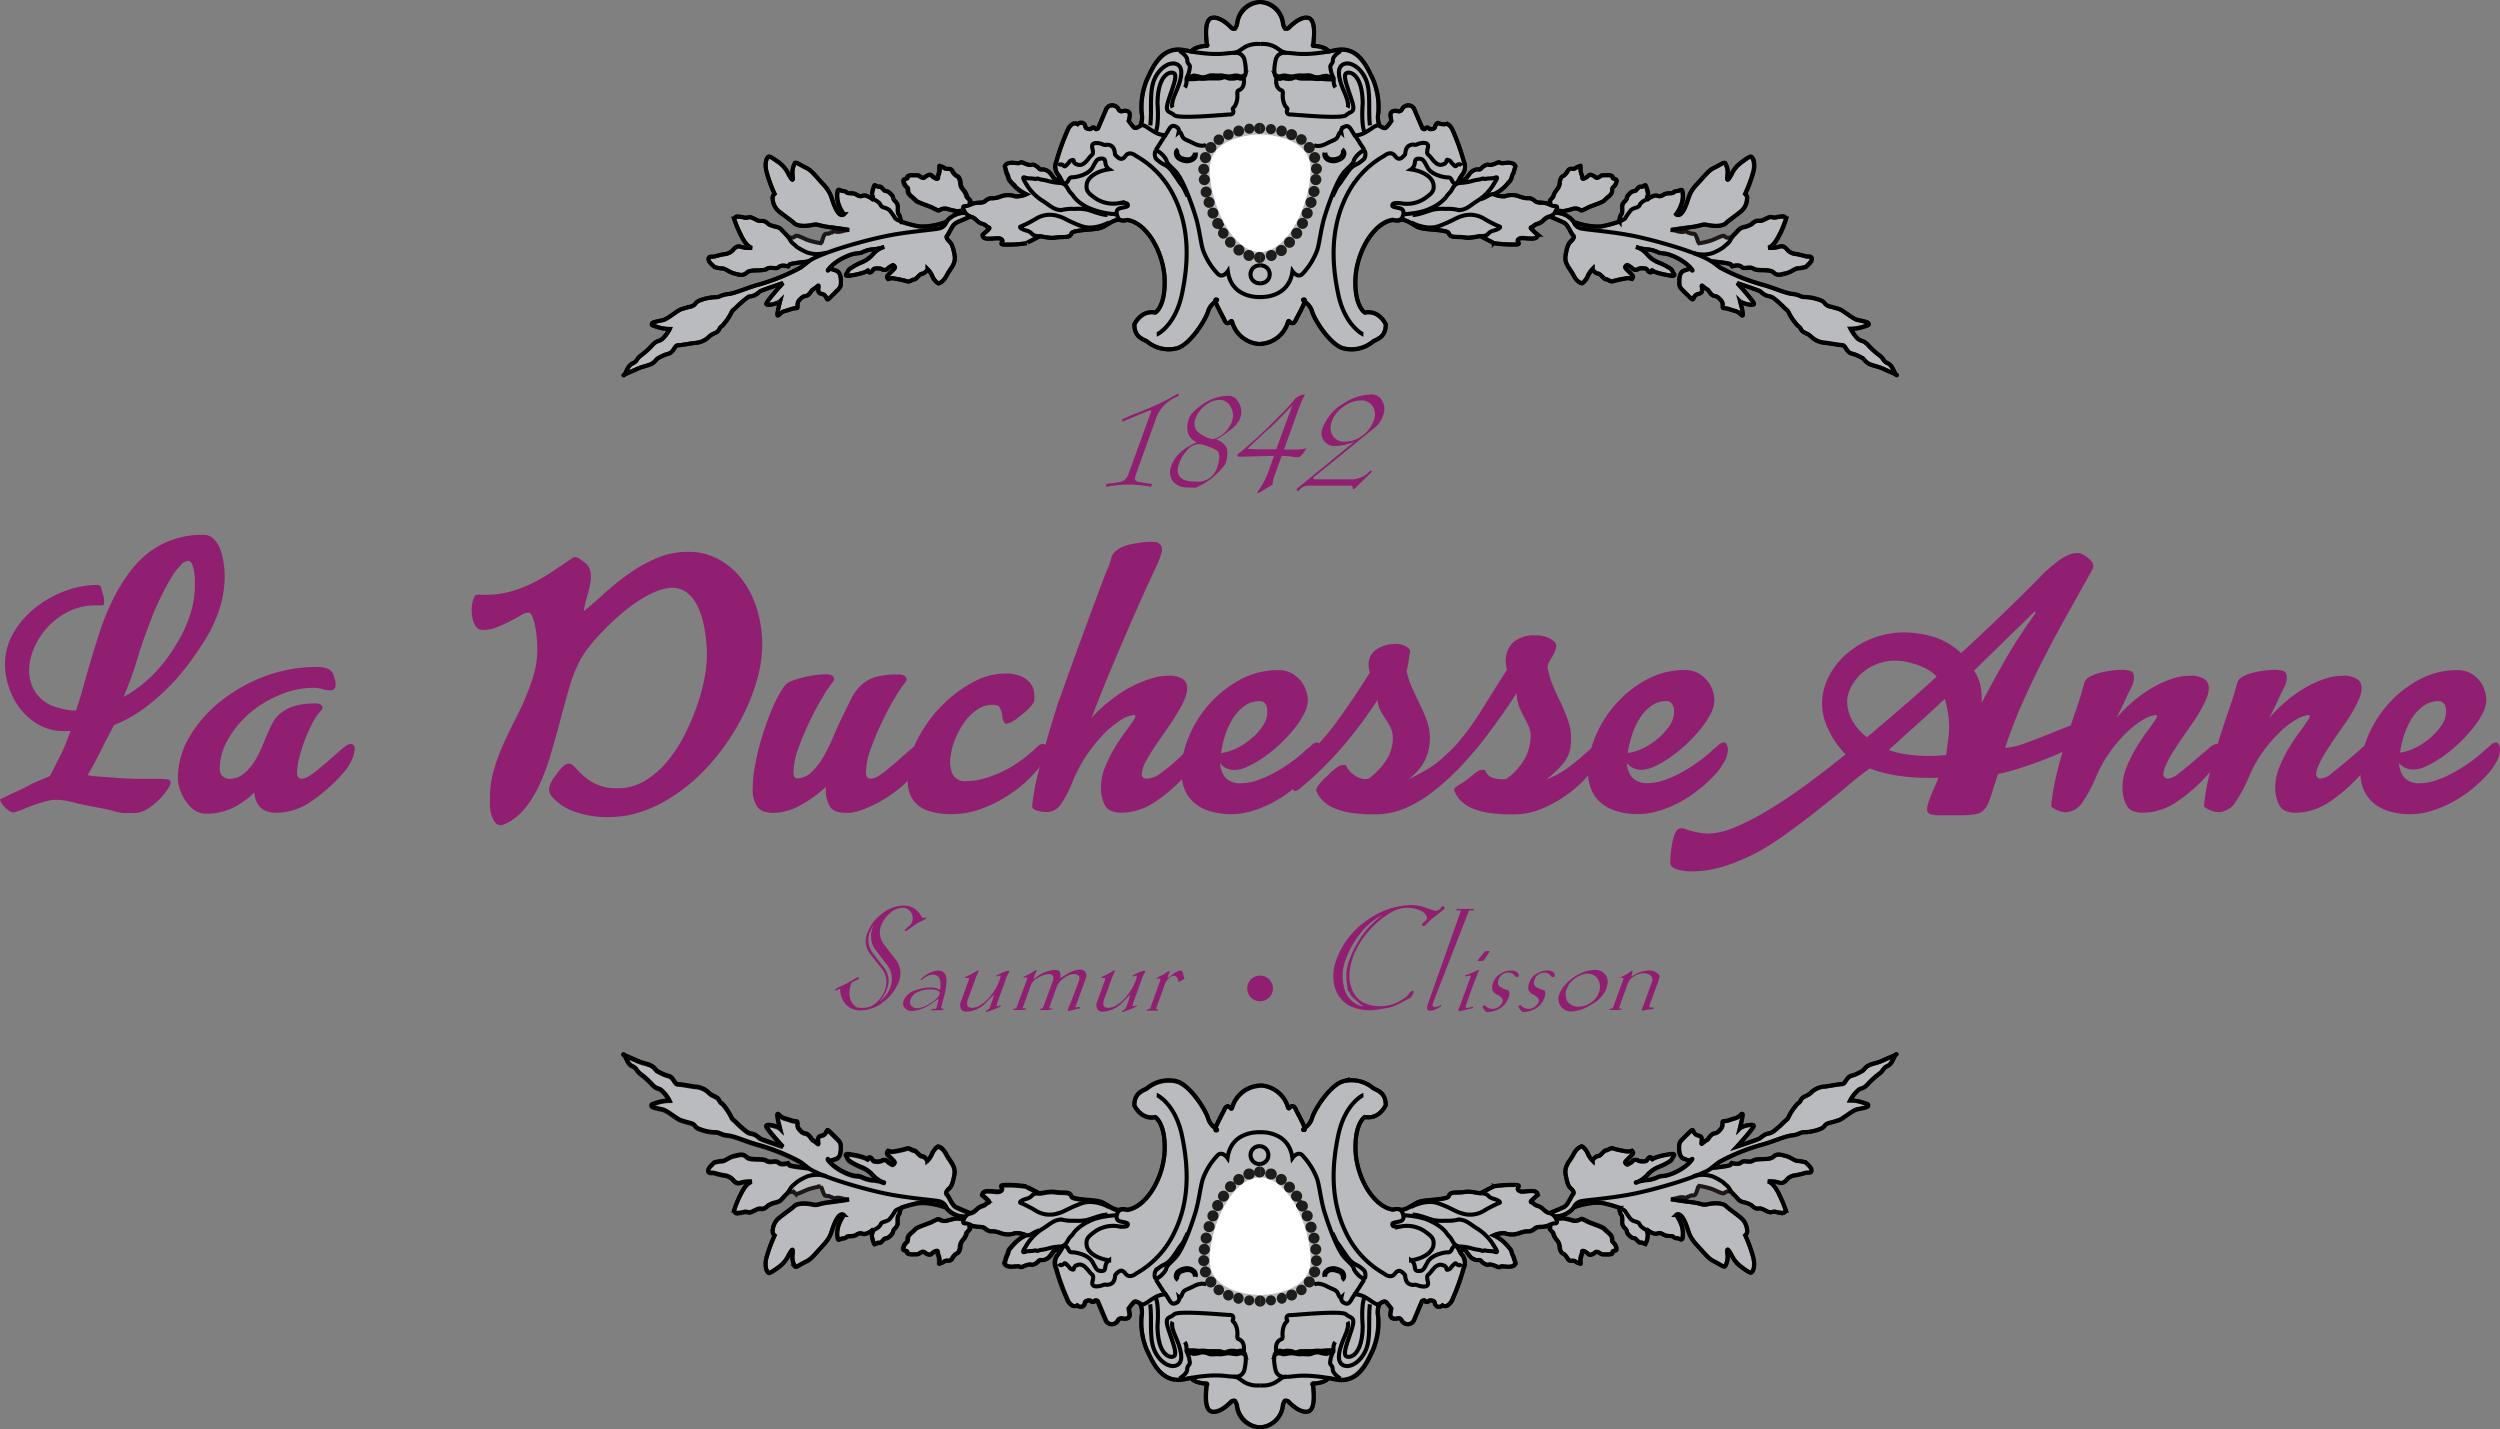 <svg xmlns="http://www.w3.org/2000/svg" viewBox="0 0 496.14 283.69"><rect x="0" y="0" width="496.14" height="283.69" fill="#808080" stroke="none"/><defs><style>.cls-1{fill:#babbbf;stroke:#1d1718;}.cls-1,.cls-2{stroke-width:0.81px;}.cls-2{fill:none;stroke:#010000;}.cls-3{fill:#fff;}.cls-4{fill:#1d1d1b;}.cls-5{fill:#911f71;}</style></defs><g id="Calque_2" data-name="Calque 2"><g id="Calque_1-2" data-name="Calque 1"><path class="cls-1" d="M250.08,68.28A6,6,0,0,1,244.56,64s-.09-.43-.27-.25-.82.91-1.32-.3c-.22-.52-2.26-4-1.65-4,.86,0-1.06.61-1.56,2.33s-3.57,6.59-6.17,7.34a6.7,6.7,0,0,1-5.73-1.18c-.63-.62-2.74-.72-2.74-3.56,0,0,1.29-2.91,4.16-2.35,0,0,2-1.17,1.85-6.51s-3.51-11.31-7.43-11.87c0,0-1,.32-1.53-.07l0,0c-1.1,0-2.2.87-3.25,1.44s-3.36.49-5,.78-1.09.47-1.56.93-1.63.2-2.93.42-3.06-.42-3.26-.22-2.43,1.22-2.43,1.33a25,25,0,0,1-4.2.28c-1.6,0-.24-.54-.74-1s-1.29-.17-2.65-.17-1.16-.8-1.16-.8a12.64,12.64,0,0,0,1.12-1c.53-.52,0-.31-.46-.78s-1-.22-1.85-1.07-1.42-.73-1.5-.65-1.74.73-2.55,1.14-1.4,2.13-1.79,2.52.25,1,.53,1.29.59.74.93,2.54-.76,2.56-1.55,4.07-1.5,1.5-1.59,1.6-.86-.5-1.2-1.27a4.67,4.67,0,0,0-1-1.54c0,.14-.65.9-1.11.9s-1.14,1.13-1.55,1.13-.95.59-1.44.36a20.19,20.19,0,0,0-2.32-.51,2.31,2.31,0,0,0-1.4.07s-.24-.21-.24-.41.24-.44.92-1.11.8-.77.49-1.09-.4,0-.82.17-.46.63-1.09.63-.32-.3-1.36-.3-.75.21-1.17.63-.73,0-.73-.17,0,0-.61.27a14,14,0,0,1-2.53.63c-2,.44-1-.44-1-.44a1.7,1.7,0,0,1,.46-.8A12.47,12.47,0,0,1,171,52.07a6.15,6.15,0,0,0,2.32-1.69A4.38,4.38,0,0,1,175.47,49a7.73,7.73,0,0,1-2.33.48,6.07,6.07,0,0,0-2.11.63c-.87.33-1.33-.12-3.75,1.11s-3.31,2.82-2.89,2.39.76-.16,1.5.08,1,1.06,1,2.22-.14,1.13-1.52,2.52-1.09,1.09-1.51.42-1-.42-1.32-.78,0-1.39-.13-1.39-.37.36-.93.68-.3.36-.92,1-.87.14-1.61.87a1.59,1.59,0,0,0-.66,1.56c0,.63-.17.16-1.42.6s-1.48.31-2.17,1-.33-.43-.33-.66.45-1.95.45-1.95c-.48.48-2.74,1-2.74.51s3.3-4.11,3.3-4.11-2.53.86-3.67,1.28-.63.24-1.53.88-1.18.25-2,.83A21.44,21.44,0,0,0,146,61.1c-.46.45-.6.38-.88,1A10.38,10.38,0,0,1,143.89,64c-.81,1.12-.77.55-1.16,1.36s-1.24.71-2,1.45a4.32,4.32,0,0,1-2.86,1.25c-1.43.19-2.67.46-3.28.46s-.71.74-1.28,1.29-.77.27-2,.9-.7.35-1.47,1.11-2,.75-3.39,1.39-3,1.27-2.67,1.27.7-1.91,1.72-2.34.72-.9,1.73-1.62a15.11,15.11,0,0,0,2.25-2.06c.85-.85.9-.6,1.69-1a7.09,7.09,0,0,0,1.75-2.17,8,8,0,0,1-2.36-.36c-1.49-.45-1.19-.43-1.19-.7s1.22-.5,2.16-.7,2.67-1.74,3.53-2.11a19.74,19.74,0,0,1,2.11-.6c1.11-.37.6-.84,1.88-1.26a9.22,9.22,0,0,1,3-.58c.83,0,1-.47,2.45-.62s3.74-1.26,6.07-1.88a40.56,40.56,0,0,0,8.3-3.38c1.09-.81,1.56-1.2,1.56-1.2s-2.33.23-3.2.42-.39.14-.8.56c0,0-1.32-.43-1.87.11s-1.65-.14-2.41.38-3.17,0-3.94.72-1.43.46-2.48.19-1.79-1-2.37-1a7.45,7.45,0,0,1-1.57-.28c-.6-.6-1.18-1-1.18-1.62s.7-.36,1.2-.48a16.69,16.69,0,0,1,1.92-.46,2.59,2.59,0,0,0,1.93-1.06c.78-.78,1.18-.4,2-.25a6.75,6.75,0,0,0,1.57.07c-1.11-.28-1.94-2.07-2.32-2.78a24.78,24.78,0,0,1-1.23-3c.09,0,.09-.29.45-.43a5,5,0,0,1,1.65.21c.47.07.81-.17,1.23-.07s1.13.58,1.56.68.73,0,1.07.08a2.37,2.37,0,0,1,.87.61A5,5,0,0,0,154,45c1,.28.79.33,1.89,1.43,0,0,.17.16.37.38h0a1.12,1.12,0,0,0,1.59.06c.3-.29,1.13.22,2.47.78a15,15,0,0,0,2.56.61l.26-.37a7,7,0,0,1,.41-1.18c.28-.54.71-.19,1.1-.42s.5-.19.5-.19c.48-.49.57.18,2-.22.82-.23,1-.18,1.35-.27h0s-1.52-.26-3.91-.56-2.19-.68-3.35-.43-2.85.33-3.63-.32l-.1-.12c-.43-.42-1.88-1.4-3-2.31a3.4,3.4,0,0,1-1.16-2.3,1.15,1.15,0,0,1,.36-1.12,27.49,27.49,0,0,1-1.59-4.39c-.45-1.78.07-2.94.44-3s1.33.69,2.06,1.19a6,6,0,0,1,1.89,2.36c.8,1.36.9,1.31.79.15a3.74,3.74,0,0,1,.45-2.42c.28-.27,1,.37,2.14.9s1.51,1.17,3.4,3.22,1.53,2.7,2.48,4.76,1.7,1.28,1.7,1.28a7.3,7.3,0,0,1-1.17-2.39,5.11,5.11,0,0,1-.07-2.22c.12-.55.69,0,1.06,0a1,1,0,0,1,.77.31c.18.16.54.09,1.18.16s.72.33,1.25.5.56-.09,1.14-.09a3.53,3.53,0,0,1,1.49.72s.25-.2,0-.67.38-2.1.45-2.1a4.18,4.18,0,0,1,.65.29c.34.17.34-.22.74.2s.26.28.53.55.49-.1,1.27.69.21.76.87,1.44.54.94.54,1.83.23.6.44,1.34.12.87.12.87a24.68,24.68,0,0,0,2.94.84c2.32.6,6-.65,6.12-.79a4.7,4.7,0,0,1,3.69-1.77l-.27-.48a8.53,8.53,0,0,1-1.42.18,14.06,14.06,0,0,1-2-.48c-1.14-.19-1.36.48-1.76.32s-1.35-.65-1.35-.65c-3-1.13-2.74-1-3.34-1.61s-1.25-.87-1.25-1.72-.42-.36-.79-1.48.69-.55.69-1.08,1-.42,1.69-.42.45.06,1.07.39.56,0,1.28-.37.58,0,1.33.48.66,0,.66,0c0-.53.35-.84.35-1.78s-.15-.53.41-.43.55.54,1.32.44.74.54,1.27,1.08.66.25.95.9.1,1,.37,1.58.53.61.87,1.33,0,.48.54,1,.3.46.3.92,0,.24.61.06a8.59,8.59,0,0,1,1.62-.18c.85-.11.74-.43,1.46-.74s.64.14,2.29-.42a4.14,4.14,0,0,1,3-.08,4.4,4.4,0,0,0,2.18-.41,8,8,0,0,1-2.87-2.27c-.9-.91-.48-1.16-1-1.9L199.41,33c.38-1,2.07-.62,2.6-.62s.44-.27.89-.14a6.76,6.76,0,0,0,1.22.46c.72.15.66-.2,1.22.09a2.42,2.42,0,0,1,.9.68c.34.34.58,0,1.26.26s.83.44,1.55,1.49,1.3,0,1.3,0l0-.06c-.12-.19-.28-.41-.45-.65a2.5,2.5,0,0,1-.21-2.51,44.23,44.23,0,0,1,2.21-6.14,2.51,2.51,0,0,1,1.07-1.3,1,1,0,0,1,.91.08,1,1,0,0,1,1-.25c.55.19.5.82.66,1a1.18,1.18,0,0,0,.8.23c.34,0,.35-.32.61-.32s.33.1.49.28.5-.11.5-.11l1.58-3.7a1.31,1.31,0,0,1,1.81-.74c.77.37.56.79,1,1s.51-.17,1.33,0,.55,1.19.55,1.19L224,24s.69.95,1,1.26.72.06,1.35-.32a4.26,4.26,0,0,0,.24-2.5,14.24,14.24,0,0,1,1.13-6.79c.92-1.84,2.41-5.78,6.15-5.78a12.31,12.31,0,0,1,2.49.37l.12,0c.3-.74,2.06-1.09,2.76-1.09s.21-.22.21-.74-.6-4.44,1.06-4.84,3.66,1.73,3.89,2a.82.82,0,0,0,.69.13,2.52,2.52,0,0,0,.44-1.12,4.55,4.55,0,0,1,9.07,0,2.38,2.38,0,0,0,.44,1.12.83.83,0,0,0,.69-.13c.24-.24,2.25-2.37,3.89-2s1.06,4.33,1.06,4.84-.46.74.21.74,2.46.35,2.76,1.09l.12,0a12.3,12.3,0,0,1,2.5-.37c3.72,0,5.21,3.94,6.15,5.78a14.35,14.35,0,0,1,1.12,6.79,4.09,4.09,0,0,0,.25,2.5c.61.38,1,.62,1.33.32a15.72,15.72,0,0,0,1-1.26l-.13-.8s-.28-1,.54-1.19.85.18,1.33,0,.28-.59,1.06-1a1.3,1.3,0,0,1,1.8.74c.26.64,1.58,3.7,1.58,3.7s.33.28.5.11.21-.28.48-.28.27.32.62.32a1.13,1.13,0,0,0,.79-.23c.16-.15.12-.78.67-1a2.76,2.76,0,0,0,1.86.17,2.57,2.57,0,0,1,1.08,1.3A43.37,43.37,0,0,1,290.5,32a2.52,2.52,0,0,1-.2,2.51c-.18.24-.33.46-.46.65l0,.06s.56,1,1.29,0,.85-1.2,1.54-1.49.93.08,1.27-.26a2.27,2.27,0,0,1,.9-.68c.55-.29.5.06,1.21-.09a6.35,6.35,0,0,0,1.23-.46c.44-.13.34.14.89.14s2.21-.42,2.59.62l-.41,1.37c-.5.74-.09,1-1,1.9a7.93,7.93,0,0,1-2.85,2.27,4.32,4.32,0,0,0,2.17.41,4.08,4.08,0,0,1,3,.08c1.66.56,1.58.11,2.3.42s.6.63,1.46.74a8.59,8.59,0,0,1,1.62.18c.56.18.62.42.62-.06s-.25-.38.28-.92.2-.31.55-1,.58-.75.86-1.33.09-.92.38-1.58.42-.36.94-.9.51-1.16,1.28-1.08.77-.34,1.31-.44.41-.52.41.43.36,1.25.36,1.78c0,0-.06.45.67,0s.6-.78,1.32-.48.66.69,1.28.37.36-.39,1.07-.39,1.68-.11,1.68.42,1.08,0,.7,1.08-.79.63-.79,1.48-.65,1.13-1.25,1.72-.34.48-3.35,1.61c0,0-.93.5-1.34.65s-.62-.51-1.77-.32a14.32,14.32,0,0,1-2,.48,8.53,8.53,0,0,1-1.42-.18l-.27.48A4.69,4.69,0,0,1,312.28,44c.12.14,3.82,1.39,6.11.79a24.63,24.63,0,0,0,2.95-.84s-.08-.12.12-.87.44-.45.44-1.34-.13-1.16.53-1.83.09-.64.88-1.44,1-.42,1.28-.69.12-.14.52-.55.42,0,.75-.2a3.84,3.84,0,0,1,.64-.29c.05,0,.69,1.64.46,2.1s0,.67,0,.67a3.66,3.66,0,0,1,1.5-.72c.56,0,.6.25,1.14.09s.6-.43,1.23-.5,1,0,1.19-.16a1,1,0,0,1,.77-.31c.36,0,.95-.52,1.05,0a5.09,5.09,0,0,1-.06,2.22,7.3,7.3,0,0,1-1.17,2.39s.74.78,1.7-1.28.59-2.73,2.47-4.76,2.25-2.68,3.42-3.22,1.86-1.17,2.12-.9a3.6,3.6,0,0,1,.46,2.42c-.11,1.16,0,1.21.78-.15a6.05,6.05,0,0,1,1.9-2.36c.72-.5,1.69-1.27,2-1.19s.9,1.26.46,3a27.87,27.87,0,0,1-1.61,4.39,1.15,1.15,0,0,1,.36,1.12,3.38,3.38,0,0,1-1.15,2.3c-1.07.91-2.54,1.89-2.95,2.31l-.12.12c-.75.65-2.43.57-3.6.32s-1,.13-3.36.43-3.9.56-3.9.56h0c.29.09.51,0,1.34.27,1.41.4,1.51-.27,2,.22,0,0,.11,0,.52.19s.8-.12,1.09.42a6.5,6.5,0,0,1,.42,1.18l.24.37a14.36,14.36,0,0,0,2.56-.61c1.36-.56,2.19-1.07,2.48-.78a1.12,1.12,0,0,0,1.59-.06h0c.19-.22.35-.38.35-.38,1.1-1.1.93-1.15,1.91-1.43a4.89,4.89,0,0,0,1.52-.59,2.6,2.6,0,0,1,.86-.61c.36-.13.66,0,1.09-.08s1.15-.57,1.57-.68.76.14,1.21.07a5,5,0,0,1,1.65-.21c.37.14.37.43.43.43a19.59,19.59,0,0,1-1.2,3c-.38.71-1.21,2.5-2.33,2.78a6.84,6.84,0,0,0,1.58-.07c.85-.15,1.25-.53,2,.25a2.61,2.61,0,0,0,1.94,1.06,17.25,17.25,0,0,1,1.92.46c.51.12,1.19-.11,1.19.48s-.57,1-1.16,1.62a7.75,7.75,0,0,1-1.56.28c-.59,0-1.35.79-2.41,1s-1.71.57-2.47-.19-3.17-.18-3.93-.72-1.87.17-2.41-.38-1.87-.11-1.87-.11c-.42-.42.05-.36-.81-.56s-3.19-.42-3.19-.42.48.39,1.56,1.2a40.45,40.45,0,0,0,8.29,3.38c2.34.62,4.66,1.75,6.09,1.88s1.6.62,2.43.62a9.22,9.22,0,0,1,3,.58c1.28.42.77.89,1.88,1.26a20,20,0,0,1,2.12.6c.86.37,2.58,1.91,3.53,2.11s2.16.42,2.16.7.3.25-1.19.7a8,8,0,0,1-2.36.36s1,1.79,1.74,2.17.83.15,1.68,1a15.25,15.25,0,0,0,2.27,2.06c1,.72.69,1.17,1.72,1.62s1.35,2.34,1.72,2.34-1.29-.63-2.67-1.27-2.61-.6-3.39-1.39-.19-.46-1.46-1.11-1.5-.35-2.05-.9-.68-1.29-1.28-1.29-1.83-.27-3.28-.46a4.32,4.32,0,0,1-2.86-1.25c-.73-.74-1.58-.64-2-1.45s-.37-.24-1.18-1.36A10.16,10.16,0,0,1,355,62.06c-.27-.58-.43-.51-.89-1A20.16,20.16,0,0,0,352,59.17c-.81-.58-1.12-.19-2-.83s-.39-.48-1.53-.88-3.68-1.28-3.68-1.28,3.32,3.6,3.32,4.11-2.27,0-2.76-.51c0,0,.47,1.73.47,1.95s.35,1.37-.34.66-.92-.55-2.17-1-1.41,0-1.41-.6.05-.83-.68-1.56-1-.23-1.6-.87-.37-.68-.91-1-.8-.68-.93-.68.22,1-.13,1.39-.93.12-1.34.78-.13.94-1.51-.42-1.51-1.35-1.51-2.52.23-2,1-2.22,1.08-.51,1.5-.08-.47-1.17-2.88-2.39-2.9-.78-3.75-1.11A6.19,6.19,0,0,0,327,49.5a7.88,7.88,0,0,1-2.33-.48,4.29,4.29,0,0,1,2.12,1.36,6,6,0,0,0,2.32,1.69,12,12,0,0,1,2.44,1.26,1.67,1.67,0,0,1,.47.8s.94.88-1.06.44a14.27,14.27,0,0,1-2.53-.63c-.61-.27-.61-.43-.61-.27s-.28.61-.7.17-.18-.63-1.2-.63-.74.3-1.36.3-.67-.46-1.08-.63-.49-.48-.8-.17-.22.4.46,1.09.91.91.91,1.11a.72.72,0,0,1-.22.41,2.34,2.34,0,0,0-1.41-.07,21.49,21.49,0,0,0-2.31.51c-.49.23-1-.36-1.44-.36s-1.08-1.13-1.55-1.13-1.11-.76-1.11-.9a4.79,4.79,0,0,0-1,1.54c-.34.77-1.1,1.37-1.18,1.27s-.82-.08-1.6-1.6-1.88-2.26-1.55-4.07.62-2.25.92-2.54,1-.88.56-1.29-1-2.1-1.81-2.52-2.48-1.06-2.55-1.14-.66-.2-1.52.65-1.38.61-1.85,1.07-1,.26-.44.78a11.24,11.24,0,0,0,1.12,1s.19.8-1.17.8-2.12-.35-2.65.17.87,1-.72,1a25.13,25.13,0,0,1-4.21-.28c0-.11-2.24-1.14-2.44-1.33s-1.92.44-3.24.22-2.48.06-2.94-.42.1-.66-1.54-.93-4-.23-5-.78-2.15-1.44-3.26-1.44l0,0c-.5.39-1.54.07-1.54.07-3.9.56-7.26,6.54-7.44,11.87S270.87,62,270.87,62c2.87-.56,4.15,2.35,4.15,2.35,0,2.84-2.12,2.94-2.73,3.56a6.69,6.69,0,0,1-5.73,1.18c-2.6-.75-5.69-5.64-6.18-7.34s-2.41-2.33-1.55-2.33c.62,0-1.42,3.53-1.65,4-.51,1.21-1.16.47-1.34.3s-.26.25-.26.25a6,6,0,0,1-5.5,4.25"/><line class="cls-2" x1="268.86" y1="26.78" x2="270.75" y2="29.75"/><path class="cls-2" d="M267.44,21.37s.42-.7-.56-2.88-1.81-4.8-.44-5.65,3.64.51,4.66,3,.39,6,.77,9.05"/><path class="cls-2" d="M253.27,15a1.57,1.57,0,0,0,.3.12,1.09,1.09,0,0,0,.62,0,1.89,1.89,0,0,1,.66-.13c.41,0,.79.13,1.19.17.72.06,1.39-.23,2.11-.19a4.42,4.42,0,0,0,.89,0,4.92,4.92,0,0,1,.94,0c.3.06.57.22.88.29a2.58,2.58,0,0,0,1,.05,4.69,4.69,0,0,1,1.41-.27,2.53,2.53,0,0,1,.36.12,1.91,1.91,0,0,1,.39.08.88.88,0,0,1,.35.29c.17.2,0,.22-.22.23-.52,0-1.05,0-1.54-.07s-.78,0-1.14,0-.86-.08-1.3-.09c-.62,0-1.24,0-1.87,0s-.9-.32-1.4-.2a4.66,4.66,0,0,1-.69.24,8.11,8.11,0,0,1-.86,0,4.66,4.66,0,0,1-.65-.12,1.07,1.07,0,0,0-.47.09.62.62,0,0,1-.72-.2Z"/><path class="cls-2" d="M307.56,40.61a2.05,2.05,0,0,0,.8.28c.35,0,.65,0,.65.29a2.26,2.26,0,0,1-1.5,1.8"/><path class="cls-2" d="M296.52,38.54c0-.06-.28,0-.38,0a2,2,0,0,0-.64.22c-.21.12-.44.23-.65.36s-.65.29-1,.45"/><line class="cls-2" x1="231.29" y1="26.78" x2="229.4" y2="29.75"/><path class="cls-2" d="M232.7,21.37s-.42-.7.57-2.88,1.81-4.8.46-5.65-3.66.51-4.68,3-.4,6-.76,9.05"/><path class="cls-2" d="M246.87,15a1.17,1.17,0,0,1-.3.12,1.06,1.06,0,0,1-.61,0,1.85,1.85,0,0,0-.66-.13c-.4,0-.78.13-1.19.17-.71.06-1.4-.23-2.11-.19a4.35,4.35,0,0,1-.88,0,5,5,0,0,0-.94,0c-.32.06-.6.22-.89.29a2.58,2.58,0,0,1-1,.05A4.64,4.64,0,0,0,236.9,15c-.12,0-.23.08-.35.12a2.33,2.33,0,0,0-.38.08.76.76,0,0,0-.35.29c-.18.2,0,.22.22.23.51,0,1,0,1.54-.07s.76,0,1.14,0,.86-.08,1.3-.09c.62,0,1.24,0,1.86,0s.9-.32,1.4-.2a5.78,5.78,0,0,0,.7.24,8.24,8.24,0,0,0,.85,0,4.66,4.66,0,0,0,.65-.12,1.11,1.11,0,0,1,.48.09.62.62,0,0,0,.72-.2Z"/><path class="cls-2" d="M192.58,40.61a2,2,0,0,1-.8.28c-.34,0-.64,0-.64.29a2.26,2.26,0,0,0,1.5,1.8"/><path class="cls-2" d="M242.55,44.27s-.06.25-.1.3a.9.9,0,0,1-.69.6"/><path class="cls-2" d="M250.08,52.68a1.77,1.77,0,1,1,0,3.53"/><path class="cls-2" d="M250.08,68.28a6,6,0,0,0,5.5-4.25s.08-.43.26-.25.83.91,1.34-.3c.23-.52,2.27-4,1.65-4-.86,0,1.06.61,1.55,2.33s3.58,6.59,6.18,7.34a6.69,6.69,0,0,0,5.73-1.18c.61-.62,2.73-.72,2.73-3.56,0,0-1.28-2.91-4.15-2.35,0,0-2-1.17-1.86-6.51s3.54-11.31,7.44-11.87c0,0,1.38.42,1.74-.32a3,3,0,0,0,.35-1.11.85.85,0,0,0-.56-.86c-.62-.2-1.66-.27-1.66-.56s0-.67,1.71-.49a6.33,6.33,0,0,0,4.69-.94c1.53-1.08,1.93-1.53,1.77-2.78s-1.77-2.61-4.46-3a1.64,1.64,0,0,0,.69-1c.17-.66,0-1.12.83-1.12s1,.3,1.73,1.71,3.09,2,4.09,2,.56,1.38,1.76,1.18a11.47,11.47,0,0,1,1.17-1.85,2.52,2.52,0,0,0,.2-2.51,43.37,43.37,0,0,0-2.2-6.14,2.57,2.57,0,0,0-1.08-1.3,2.76,2.76,0,0,1-1.86-.17c-.55.19-.51.82-.67,1a1.13,1.13,0,0,1-.79.23c-.35,0-.36-.32-.62-.32s-.31.1-.48.28-.5-.11-.5-.11-1.32-3.06-1.58-3.7a1.3,1.3,0,0,0-1.8-.74c-.78.37-.57.79-1.06,1s-.51-.17-1.33,0-.54,1.19-.54,1.19l.13.8a15.72,15.72,0,0,1-1,1.26c-.29.3-.72.06-1.33-.32s-1.34.44-2.69,1.2a4.18,4.18,0,0,1-2.25.68l-.58-.93c-.62-1.12-1-1-1.63-.71a.94.94,0,0,0-.47,1s-.23-.23-.59.67-.65.72-2.32,1.59-2.52.29-2.52.29"/><path class="cls-2" d="M270.58,66.38c-.08,0-3.68-1.74-5-8S264,45.23,267.3,38.71a18.47,18.47,0,0,1,7.42-7.79s1.28-1.12,2.11,0,1.43.37,2-.24c.1-.1,0-1.35.83-1.78s1.09,0,1.53-.24,2.54-.8,2.18.67,0,1.15.66,2,1.38,1.69,2.38,1.27a.81.81,0,0,0,.62-.54c.09-.43.13-.39.52-.25s.27.25.69.67.57.62.76.42.72-.59,1.07,0"/><path class="cls-2" d="M270.81,26.26c-.72-1.6-.38-5.66-.38-5.66,0-5.83-2.51-6.56-3.27-6.05s.48,3.29,1.19,5.63S268,22,267.16,22.84s-10.22-.12-11.12-.12-.64-.91-.56-1,0-.25-.4-.65a4.31,4.31,0,0,1-.5-2.43c.06-.52-.15-.66-.15-.66-1.43-.47-1.14-2.09-1.14-2.38a.74.74,0,0,0-.17-.48c-.52-1,.07-3.31.07-3.31a1.76,1.76,0,0,1,1.91-1.33c1.68,0,2.58.45,5.94.11s3.79-.77,5.24-.77c3.72,0,5.21,3.94,6.15,5.78a14.35,14.35,0,0,1,1.12,6.79,4.09,4.09,0,0,0,.25,2.5"/><path class="cls-2" d="M266.06,10.12s-1.53.93-1.53,1.75-.52.89-.52,1.36a5.6,5.6,0,0,0,.58,2.12c.24.23-.15,1.19.43,2"/><path class="cls-2" d="M250.08,8.75a5.17,5.17,0,0,1,3.09.63c1.32.88,1.32.95,2.09,1.11"/><path class="cls-2" d="M250.08.4a5,5,0,0,1,4.53,4.14,2.38,2.38,0,0,0,.44,1.12.83.83,0,0,0,.69-.13c.24-.24,2.25-2.37,3.89-2s1.06,4.33,1.06,4.84-.46.74.21.74,2.46.35,2.76,1.09"/><path class="cls-2" d="M262.88,30.32a1.11,1.11,0,0,0,.16,1,1.68,1.68,0,0,0,1,.6,2,2,0,0,0,1.15,0,3.41,3.41,0,0,0,1.13-.51,1.31,1.31,0,0,0,.47-.89.9.9,0,0,0-.16-.6,1.13,1.13,0,0,0-.28-.3c.29.22.17.8.05,1.07a1.44,1.44,0,0,1-1,.77,2.64,2.64,0,0,1-1.33.13,1.51,1.51,0,0,1-.91-.68,2.09,2.09,0,0,1-.15-.62"/><path class="cls-2" d="M264.46,39a9.5,9.5,0,0,1,.48-1,5.1,5.1,0,0,1,.63-1.17,11.72,11.72,0,0,0,1-1.41c.27-.4.56-.77.83-1.17A5.41,5.41,0,0,1,268.52,33c.38-.26.83-.42,1.21-.68a10.15,10.15,0,0,0,1-.8,1.78,1.78,0,0,0,.17-1.41c-.26-.74-2,1-2.2,1.69s-.25.61-1.77,2.15-3.2,6.34-4,8.88-1,5.06-1.5,6.75a13.86,13.86,0,0,1-2.93,4.76c-.95,1-2-.52-2-.52-.73,5.54-6.49,5.13-6.49,5.13"/><path class="cls-2" d="M278,43.59c1.11,0,2.19.87,3.26,1.44s3.35.49,5,.78,1.07.46,1.54.93,1.63.2,2.94.42,3.06-.42,3.24-.22,2.44,1.22,2.44,1.33a25.13,25.13,0,0,0,4.21.28c1.59,0,.22-.54.72-1s1.29-.17,2.65-.17,1.17-.8,1.17-.8a11.24,11.24,0,0,1-1.12-1c-.53-.52,0-.31.44-.78s1-.22,1.85-1.07,1.43-.73,1.52-.65,1.74.73,2.55,1.14,1.4,2.13,1.81,2.52-.27,1-.56,1.29-.6.74-.92,2.54.74,2.56,1.55,4.07,1.49,1.5,1.6,1.6.84-.5,1.18-1.27a4.79,4.79,0,0,1,1-1.54c0,.14.63.9,1.11.9s1.15,1.13,1.55,1.13.95.59,1.44.36a21.49,21.49,0,0,1,2.31-.51,2.34,2.34,0,0,1,1.41.07.72.72,0,0,0,.22-.41c0-.2-.23-.44-.91-1.11s-.79-.77-.46-1.09.37,0,.8.17.47.63,1.08.63.34-.3,1.36-.3.76.21,1.2.63.7,0,.7-.17,0,0,.61.27a14.27,14.27,0,0,0,2.53.63c2,.44,1.06-.44,1.06-.44a1.67,1.67,0,0,0-.47-.8,12,12,0,0,0-2.44-1.26,6,6,0,0,1-2.32-1.69A4.29,4.29,0,0,0,324.68,49a7.88,7.88,0,0,0,2.33.48,6.19,6.19,0,0,1,2.11.63c.85.33,1.33-.12,3.75,1.11s3.31,2.82,2.88,2.39-.74-.16-1.5.08-1,1.06-1,2.22.13,1.13,1.51,2.52,1.1,1.09,1.51.42,1-.42,1.34-.78,0-1.39.13-1.39.37.36.93.68.29.36.91,1,.88.14,1.6.87.68.92.68,1.56.16.16,1.41.6,1.46.31,2.17,1,.34-.43.34-.66-.47-1.95-.47-1.95c.49.48,2.76,1,2.76.51s-3.32-4.11-3.32-4.11,2.55.86,3.68,1.28.64.24,1.53.88,1.19.25,2,.83a20.16,20.16,0,0,1,2.15,1.93c.46.45.62.38.89,1A10.16,10.16,0,0,0,356.25,64c.81,1.12.78.55,1.18,1.36s1.23.71,2,1.45a4.32,4.32,0,0,0,2.86,1.25c1.45.19,2.67.46,3.28.46s.71.74,1.28,1.29.77.27,2.05.9.68.35,1.46,1.11,2,.75,3.39,1.39,3,1.27,2.67,1.27-.7-1.91-1.72-2.34-.72-.9-1.72-1.62a15.25,15.25,0,0,1-2.27-2.06c-.85-.85-.9-.6-1.68-1s-1.74-2.17-1.74-2.17a8,8,0,0,0,2.36-.36c1.49-.45,1.19-.43,1.19-.7s-1.24-.5-2.16-.7-2.67-1.74-3.53-2.11a20,20,0,0,0-2.12-.6c-1.11-.37-.6-.84-1.88-1.26a9.22,9.22,0,0,0-3-.58c-.83,0-1-.47-2.43-.62s-3.75-1.26-6.09-1.88a40.45,40.45,0,0,1-8.29-3.38c-1.08-.81-1.56-1.2-1.56-1.2s2.34.23,3.19.42.39.14.81.56c0,0,1.32-.43,1.87.11s1.64-.15,2.41.38,3.17,0,3.93.72,1.45.46,2.47.19,1.82-1,2.41-1a7.75,7.75,0,0,0,1.56-.28c.59-.6,1.16-1,1.16-1.62s-.68-.38-1.19-.48a17.25,17.25,0,0,0-1.92-.46,2.61,2.61,0,0,1-1.94-1.06c-.77-.78-1.17-.4-2-.25a6.84,6.84,0,0,1-1.58.07c1.12-.28,1.95-2.07,2.33-2.78a19.59,19.59,0,0,0,1.2-3c-.06,0-.06-.29-.43-.43a5,5,0,0,0-1.65.21c-.45.07-.79-.17-1.21-.07s-1.15.58-1.57.68-.73,0-1.09.08a2.6,2.6,0,0,0-.86.61,4.89,4.89,0,0,1-1.52.59c-1,.28-.81.33-1.91,1.43a4.93,4.93,0,0,0-.89,1.19c-.25.55-.82.85-1.31,1.35a11.64,11.64,0,0,1-2.15,1.16,6.31,6.31,0,0,1-3.76,0"/><path class="cls-2" d="M289.81,35.23s.56,1,1.29,0,.85-1.2,1.54-1.49.93.08,1.27-.26a2.27,2.27,0,0,1,.9-.68c.55-.29.5.06,1.21-.09a6.35,6.35,0,0,0,1.23-.46c.44-.13.34.14.89.14s2.21-.42,2.59.62l-.41,1.37c-.5.74-.09,1-1,1.9a7.93,7.93,0,0,1-2.85,2.27,4.32,4.32,0,0,0,2.17.41,4.08,4.08,0,0,1,3,.08c1.66.56,1.58.11,2.3.42s.6.63,1.46.74a8.59,8.59,0,0,1,1.62.18c.56.18.62.42.62-.06s-.25-.38.28-.92.2-.31.55-1,.58-.75.86-1.33.09-.92.38-1.58.42-.36.94-.9.51-1.16,1.28-1.08.77-.34,1.31-.44.41-.52.41.43.36,1.25.36,1.78c0,0-.06.45.67,0s.6-.78,1.32-.48.66.69,1.28.37.36-.39,1.07-.39,1.68-.11,1.68.42,1.08,0,.7,1.08-.79.63-.79,1.48-.65,1.13-1.25,1.72-.34.46-3.35,1.61c0,0-.93.5-1.34.65s-.62-.51-1.77-.32a14.32,14.32,0,0,1-2,.48,8.53,8.53,0,0,1-1.42-.18"/><path class="cls-2" d="M278.5,42.52s3.56-.14,5.47-1.2a8.29,8.29,0,0,0,2.58-1.73c.59-.57.49-.69,1.16-1.36s.68-1.77,2-1.92a11.3,11.3,0,0,0,2.44-.39c.93-.29,1.34-.21,1.88-.42s.36.13.81,0,1.37-.06,1.75-.2.9-.36,0,1a10,10,0,0,1-3.27,3.49c-1.43.84-2.42,2.06-4,1.86a9.12,9.12,0,0,0-2.48-.19,8.63,8.63,0,0,0-2.34.13c-.88.17-2.88,1.07-4.14,1.07"/><path class="cls-2" d="M280.05,44.12s2.89,1.7,5.51.74S289,43.19,290,42.93a5.26,5.26,0,0,1,4.41.4A23.68,23.68,0,0,0,297.68,45s.24.34-1.25.76-.65,1-2.61,1.14"/><path class="cls-2" d="M327,39.46s-1.31.54-1.58,1.21-1.15.43-1.8,1.09a11.93,11.93,0,0,0-1.12,1.61,3,3,0,0,1-1.13.53"/><path class="cls-2" d="M312.28,44a2,2,0,0,0,1.64,1.37c1.26.25,6.2.62,10.35,1.47s12.65,3.21,15.5,5.11"/><path class="cls-2" d="M331.65,45.65s1.5-.26,3.9-.56,2.18-.68,3.36-.43,2.85.33,3.6-.32l.12-.12c.41-.42,1.88-1.4,2.95-2.31a3.38,3.38,0,0,0,1.15-2.3,1.15,1.15,0,0,0-.36-1.12A27.87,27.87,0,0,0,348,34.1c.44-1.78-.08-2.94-.46-3s-1.33.69-2,1.19a6.05,6.05,0,0,0-1.9,2.36c-.79,1.36-.89,1.31-.78.15a3.6,3.6,0,0,0-.46-2.42c-.26-.27-1,.37-2.12.9s-1.51,1.17-3.42,3.22-1.52,2.7-2.47,4.76-1.7,1.28-1.7,1.28a7.3,7.3,0,0,0,1.17-2.39,5.09,5.09,0,0,0,.06-2.22c-.1-.55-.69,0-1.05,0a1,1,0,0,0-.77.31c-.18.16-.54.09-1.19.16s-.71.33-1.23.5-.58-.09-1.14-.09a3.66,3.66,0,0,0-1.5.72s-.25-.2,0-.67-.41-2.1-.46-2.1a3.84,3.84,0,0,0-.64.29c-.33.17-.33-.22-.75.2s-.26.28-.52.55-.49-.1-1.28.69-.2.76-.88,1.44-.53.94-.53,1.83-.22.6-.44,1.34-.12.87-.12.87a24.63,24.63,0,0,1-2.95.84c-2.29.6-6-.65-6.11-.79a4.69,4.69,0,0,0-3.68-1.77"/><path class="cls-3" d="M250.08,50c-5.56,0-10-9.52-10-16.43s10-6.9,10-6.9,10,0,10,6.9S255.64,50,250.08,50"/><path class="cls-2" d="M250.08,52.68a1.77,1.77,0,1,0,0,3.53"/><path class="cls-2" d="M250.08,68.28A6,6,0,0,1,244.56,64s-.09-.43-.27-.25-.82.91-1.32-.3c-.42-1-2.27-4-1.65-4,.85,0-1.06.61-1.56,2.33s-3.57,6.59-6.17,7.34a6.7,6.7,0,0,1-5.73-1.18c-.63-.62-2.74-.72-2.74-3.56,0,0,1.29-2.91,4.16-2.35,0,0,2-1.17,1.85-6.51s-3.51-11.31-7.43-11.87c0,0-1.38.42-1.74-.32a2.92,2.92,0,0,1-.36-1.11.84.84,0,0,1,.58-.86c.61-.2,1.65-.27,1.65-.56s0-.67-1.71-.49a6.37,6.37,0,0,1-4.7-.94c-1.52-1.08-1.91-1.53-1.76-2.78s1.76-2.61,4.45-3a1.65,1.65,0,0,1-.68-1c-.16-.66,0-1.12-.83-1.12s-1,.3-1.74,1.71-3.09,2-4.07,2-.57,1.38-1.76,1.18a12.2,12.2,0,0,0-1.18-1.85,2.5,2.5,0,0,1-.21-2.51,44.23,44.23,0,0,1,2.21-6.14,2.51,2.51,0,0,1,1.07-1.3,1,1,0,0,1,.91.08,1,1,0,0,1,1-.25c.55.19.5.82.66,1a1.15,1.15,0,0,0,.78.23c.36,0,.36-.32.63-.32s.33.1.49.28.5-.11.5-.11l1.58-3.7a1.31,1.31,0,0,1,1.81-.74c.77.37.56.79,1,1s.51-.17,1.33,0,.55,1.19.55,1.19L224,24s.69.95,1,1.26.72.06,1.35-.32,1.33.44,2.68,1.2a4.18,4.18,0,0,0,2.25.68l.58-.93c.61-1.12,1-1,1.62-.71a.91.91,0,0,1,.46,1s.25-.23.61.67.64.72,2.32,1.59,2.52.29,2.52.29"/><path class="cls-2" d="M229.56,66.38c.09,0,3.68-1.74,5-8s1.64-13.12-1.69-19.64a18.35,18.35,0,0,0-7.41-7.79s-1.29-1.12-2.1,0-1.44.37-2.05-.24c-.08-.1,0-1.35-.8-1.78s-1.1,0-1.56-.24-2.53-.8-2.18.67,0,1.15-.65,2-1.39,1.69-2.37,1.27c0,0-.53-.1-.63-.54s-.13-.39-.53-.25-.27.25-.69.67-.56.62-.76.42-.71-.59-1.07,0"/><path class="cls-2" d="M229.34,26.26c.72-1.6.38-5.66.38-5.66,0-5.83,2.52-6.56,3.29-6.05s-.5,3.29-1.2,5.63.36,1.83,1.2,2.66,10.19-.12,11.1-.12.64-.91.56-1,0-.25.39-.65a4.23,4.23,0,0,0,.5-2.43c-.06-.52.15-.66.15-.66,1.43-.47,1.14-2.09,1.14-2.38a.72.72,0,0,1,.18-.48c.51-1-.07-3.31-.07-3.31a1.77,1.77,0,0,0-1.91-1.33c-1.67,0-2.57.45-6,.11s-3.78-.77-5.22-.77c-3.74,0-5.23,3.94-6.15,5.78a14.24,14.24,0,0,0-1.13,6.79,4.26,4.26,0,0,1-.24,2.5"/><path class="cls-2" d="M234.1,10.12s1.51.93,1.51,1.75.53.89.53,1.36a5.79,5.79,0,0,1-.57,2.12c-.25.23.15,1.19-.44,2"/><path class="cls-2" d="M250.08,8.75a5.2,5.2,0,0,0-3.1.63c-1.32.88-1.3.95-2.1,1.11"/><path class="cls-2" d="M250.08.4a5,5,0,0,0-4.54,4.14,2.52,2.52,0,0,1-.44,1.12.82.82,0,0,1-.69-.13c-.23-.24-2.25-2.37-3.89-2s-1.06,4.33-1.06,4.84.45.74-.21.74-2.46.35-2.76,1.09"/><path class="cls-2" d="M237.26,30.32a1.14,1.14,0,0,1-.15,1,1.68,1.68,0,0,1-1,.6,2,2,0,0,1-1.15,0,3.41,3.41,0,0,1-1.13-.51,1.31,1.31,0,0,1-.47-.89.89.89,0,0,1,.15-.6,2.06,2.06,0,0,1,.29-.3c-.29.22-.17.8-.05,1.07a1.39,1.39,0,0,0,1,.77,2.66,2.66,0,0,0,1.34.13,1.5,1.5,0,0,0,.88-.68,1.23,1.23,0,0,0,.17-.62"/><path class="cls-2" d="M235.67,39a7.67,7.67,0,0,0-.45-1,6.06,6.06,0,0,0-.64-1.17,14.73,14.73,0,0,1-1-1.41c-.25-.4-.55-.77-.82-1.17A4.81,4.81,0,0,0,231.62,33c-.37-.26-.82-.42-1.19-.68a9.25,9.25,0,0,1-1-.8,1.76,1.76,0,0,1-.18-1.41c.28-.74,2,1,2.22,1.69s.24.61,1.76,2.15,3.2,6.34,4,8.88,1,5.06,1.5,6.75a13.72,13.72,0,0,0,2.94,4.76c1,1,2-.52,2-.52.71,5.54,6.49,5.13,6.49,5.13"/><path class="cls-2" d="M222.2,43.59c-1.1,0-2.2.87-3.25,1.44s-3.36.49-5,.78-1.09.46-1.56.93-1.64.2-2.93.42-3.06-.42-3.26-.22-2.43,1.22-2.43,1.33a25,25,0,0,1-4.2.28c-1.6,0-.24-.54-.74-1s-1.29-.17-2.65-.17-1.16-.8-1.16-.8a12.64,12.64,0,0,0,1.12-1c.53-.52,0-.31-.46-.78s-1-.22-1.85-1.07-1.42-.73-1.5-.65-1.74.73-2.55,1.14-1.4,2.13-1.79,2.52.25,1,.53,1.29.59.74.92,2.54-.75,2.56-1.54,4.07-1.5,1.5-1.59,1.6-.86-.5-1.2-1.27a4.67,4.67,0,0,0-1-1.54c0,.14-.65.9-1.11.9s-1.14,1.13-1.55,1.13-.95.59-1.44.36a20.19,20.19,0,0,0-2.32-.51,2.35,2.35,0,0,0-1.41.07.72.72,0,0,1-.23-.41c0-.2.24-.44.92-1.11s.79-.77.49-1.09-.4,0-.82.17-.46.63-1.09.63-.32-.3-1.36-.3-.75.21-1.17.63-.73,0-.73-.17,0,0-.61.27a14,14,0,0,1-2.53.63c-2,.44-1-.44-1-.44a1.7,1.7,0,0,1,.46-.8A12.47,12.47,0,0,1,171,52.07a6.15,6.15,0,0,0,2.32-1.69A4.38,4.38,0,0,1,175.47,49a7.8,7.8,0,0,1-2.33.48,6.07,6.07,0,0,0-2.11.63c-.87.33-1.33-.12-3.75,1.11s-3.31,2.82-2.89,2.39.76-.16,1.5.08,1,1.06,1,2.22-.14,1.13-1.52,2.52-1.09,1.09-1.51.42-1-.42-1.32-.78,0-1.39-.13-1.39-.37.36-.93.68-.3.36-.92,1-.87.14-1.61.87-.67.92-.67,1.56-.16.16-1.41.6-1.48.31-2.17,1-.33-.43-.33-.66.45-1.95.45-1.95c-.48.48-2.74,1-2.74.51s3.3-4.11,3.3-4.11-2.53.86-3.67,1.28-.63.24-1.53.88-1.19.25-2,.83A21.44,21.44,0,0,0,146,61.1c-.46.45-.6.38-.88,1A10.38,10.38,0,0,1,143.89,64c-.81,1.12-.77.55-1.16,1.36s-1.24.71-2,1.45a4.29,4.29,0,0,1-2.85,1.25c-1.43.19-2.67.46-3.28.46s-.72.74-1.28,1.29-.77.27-2,.9-.7.35-1.47,1.11-2,.75-3.39,1.39-3,1.27-2.67,1.27.7-1.91,1.72-2.34.72-.9,1.73-1.62a15.11,15.11,0,0,0,2.25-2.06c.85-.85.9-.6,1.68-1s1.76-2.17,1.76-2.17a8,8,0,0,1-2.36-.36c-1.5-.45-1.19-.43-1.19-.7s1.21-.5,2.16-.7,2.67-1.74,3.53-2.11a19.74,19.74,0,0,1,2.11-.6c1.09-.37.6-.84,1.88-1.26a9.22,9.22,0,0,1,3-.58c.83,0,1-.47,2.45-.62s3.74-1.26,6.07-1.88a40.56,40.56,0,0,0,8.3-3.38c1.09-.81,1.56-1.2,1.56-1.2s-2.33.23-3.2.42-.39.14-.8.56c0,0-1.32-.43-1.87.11s-1.65-.15-2.41.38-3.17,0-3.94.72-1.43.46-2.48.19-1.79-1-2.37-1a7.45,7.45,0,0,1-1.57-.28c-.6-.6-1.18-1-1.18-1.62s.7-.38,1.2-.48a16.69,16.69,0,0,1,1.92-.46,2.59,2.59,0,0,0,1.93-1.06c.78-.78,1.18-.4,2-.25a6.75,6.75,0,0,0,1.57.07c-1.11-.28-2-2.07-2.32-2.78a24.78,24.78,0,0,1-1.23-3c.09,0,.09-.29.45-.43a5,5,0,0,1,1.65.21c.47.07.81-.17,1.23-.07s1.13.58,1.56.68.73,0,1.07.08a2.37,2.37,0,0,1,.87.61A5,5,0,0,0,154,45c1,.28.79.33,1.89,1.43a5.29,5.29,0,0,1,.92,1.19c.24.55.81.85,1.29,1.35a12.69,12.69,0,0,0,2.15,1.16,6.29,6.29,0,0,0,3.75,0"/><path class="cls-2" d="M210.35,35.23s-.58,1-1.3,0-.85-1.2-1.55-1.49-.92.08-1.26-.26a2.42,2.42,0,0,0-.9-.68c-.56-.29-.5.06-1.22-.09a6.76,6.76,0,0,1-1.22-.46c-.45-.13-.34.14-.89.14s-2.22-.42-2.6.62l.44,1.37c.48.74.07,1,1,1.9a8,8,0,0,0,2.87,2.27,4.4,4.4,0,0,1-2.18.41,4.14,4.14,0,0,0-3,.08c-1.65.56-1.56.11-2.29.42s-.61.63-1.46.74a8.59,8.59,0,0,0-1.62.18c-.57.18-.61.42-.61-.06s.24-.38-.3-.92-.19-.31-.54-1-.59-.75-.87-1.33-.08-.92-.37-1.58-.41-.36-.95-.9-.51-1.16-1.27-1.08-.76-.34-1.32-.44-.41-.52-.41.43-.35,1.25-.35,1.78c0,0,.06.45-.66,0s-.61-.78-1.34-.48-.66.69-1.27.37-.36-.39-1.07-.39-1.69-.11-1.69.42-1.07,0-.69,1.08.79.63.79,1.48.64,1.13,1.25,1.72.32.46,3.34,1.61c0,0,.95.5,1.35.65s.62-.51,1.76-.32a14.06,14.06,0,0,0,2,.48,8.53,8.53,0,0,0,1.42-.18"/><path class="cls-2" d="M221.66,42.52a15.64,15.64,0,0,1-5.49-1.2,8.91,8.91,0,0,1-2.58-1.73c-.57-.57-.49-.69-1.14-1.36s-.68-1.77-2-1.92a11.09,11.09,0,0,1-2.44-.39c-.94-.29-1.36-.21-1.87-.42s-.38.13-.81,0-1.4-.06-1.75-.2-.91-.36-.05,1a10.14,10.14,0,0,0,3.28,3.49c1.43.84,2.43,2.06,4,1.86a9.2,9.2,0,0,1,2.49-.19,8.55,8.55,0,0,1,2.33.13c.88.17,2.89,1.07,4.14,1.07"/><path class="cls-2" d="M220.11,44.12s-2.9,1.7-5.53.74-3.38-1.67-4.46-1.93a5.24,5.24,0,0,0-4.4.4A23.81,23.81,0,0,1,202.46,45s-.23.34,1.24.76.67,1,2.62,1.14"/><path class="cls-2" d="M173.18,39.46s1.31.54,1.58,1.21,1.15.43,1.8,1.09a11,11,0,0,1,1.12,1.61,2.9,2.9,0,0,0,1.13.53"/><path class="cls-2" d="M187.87,44a2,2,0,0,1-1.65,1.37c-1.24.25-6.18.62-10.34,1.47S163.24,50,160.38,51.9"/><path class="cls-2" d="M168.51,45.65s-1.52-.26-3.91-.56-2.19-.68-3.35-.43-2.85.33-3.63-.32l-.1-.12c-.43-.42-1.88-1.4-3-2.31a3.4,3.4,0,0,1-1.16-2.3,1.15,1.15,0,0,1,.36-1.12,27.49,27.49,0,0,1-1.59-4.39c-.45-1.78.07-2.94.44-3s1.33.69,2.06,1.19a6,6,0,0,1,1.89,2.36c.8,1.36.9,1.31.79.15a3.74,3.74,0,0,1,.45-2.42c.28-.27,1,.37,2.14.9s1.51,1.17,3.4,3.22,1.53,2.7,2.48,4.76,1.7,1.28,1.7,1.28a7.3,7.3,0,0,1-1.17-2.39,5.11,5.11,0,0,1-.07-2.22c.1-.55.69,0,1.06,0a1,1,0,0,1,.77.31c.18.16.54.09,1.18.16s.72.33,1.25.5.56-.09,1.14-.09a3.53,3.53,0,0,1,1.49.72s.25-.2,0-.67.38-2.1.45-2.1a4.18,4.18,0,0,1,.65.29c.34.17.34-.22.74.2s.25.28.53.55.49-.1,1.27.69.21.76.87,1.44.54.94.54,1.83.23.6.44,1.34.12.87.12.87a24.68,24.68,0,0,0,2.94.84c2.32.6,6-.65,6.12-.79a4.7,4.7,0,0,1,3.69-1.77"/><path class="cls-4" d="M255.38,49.61a1.1,1.1,0,1,1-2.19,0,1.1,1.1,0,0,1,2.19,0Z"/><path class="cls-4" d="M258.43,46.29a1.1,1.1,0,1,1-1.1-1.09A1.09,1.09,0,0,1,258.43,46.29Z"/><path class="cls-4" d="M260.52,42.29a1.1,1.1,0,1,1-1.09-1.08A1.09,1.09,0,0,1,260.52,42.29Z"/><path class="cls-4" d="M261.88,38a1.1,1.1,0,1,1-2.2,0,1.1,1.1,0,0,1,2.2,0Z"/><path class="cls-4" d="M262.35,33.49a1.09,1.09,0,1,1-2.18,0,1.09,1.09,0,0,1,2.18,0Z"/><path class="cls-4" d="M260.94,29.27a1.1,1.1,0,1,1-1.09-1.09A1.1,1.1,0,0,1,260.94,29.27Z"/><path class="cls-4" d="M257.42,26.71a1.08,1.08,0,0,1-1,1.09,1.09,1.09,0,1,1,1-1.09Z"/><path class="cls-4" d="M253.22,25.62a1,1,0,1,1-2,0,1,1,0,1,1,2,0Z"/><path class="cls-4" d="M250.08,50a1.1,1.1,0,0,1,0,2.19"/><path class="cls-4" d="M244.77,49.61a1.1,1.1,0,1,0,1.08-1.09A1.08,1.08,0,0,0,244.77,49.61Z"/><path class="cls-4" d="M241.72,46.29a1.09,1.09,0,0,0,1.11,1.08,1.09,1.09,0,0,0,0-2.17A1.09,1.09,0,0,0,241.72,46.29Z"/><path class="cls-4" d="M239.63,42.29a1.09,1.09,0,1,0,2.18,0,1.09,1.09,0,0,0-2.18,0Z"/><path class="cls-4" d="M238.28,38a1.09,1.09,0,1,0,2.17,0,1.09,1.09,0,0,0-2.17,0Z"/><path class="cls-4" d="M237.81,33.49a1.09,1.09,0,1,0,2.17,0,1.09,1.09,0,0,0-2.17,0Z"/><path class="cls-4" d="M239.2,29.27a1.1,1.1,0,1,0,1.1-1.09A1.11,1.11,0,0,0,239.2,29.27Z"/><path class="cls-4" d="M242.73,26.71a1,1,0,1,0,2.09,0,1,1,0,1,0-2.09,0Z"/><path class="cls-4" d="M246.93,25.62a1,1,0,1,0,1-1.08A1,1,0,0,0,246.93,25.62Z"/><path class="cls-4" d="M250.08,50a1.1,1.1,0,1,0,0,2.19"/><path class="cls-4" d="M257,48.07A1.09,1.09,0,1,1,255.94,47,1.09,1.09,0,0,1,257,48.07Z"/><path class="cls-4" d="M259.58,44.34a1.09,1.09,0,1,1-1.09-1.09A1.09,1.09,0,0,1,259.58,44.34Z"/><path class="cls-4" d="M261.28,40.16a1.1,1.1,0,1,1-1.1-1.09A1.09,1.09,0,0,1,261.28,40.16Z"/><path class="cls-4" d="M262.23,35.75a1.1,1.1,0,0,1-2.19,0,1.1,1.1,0,1,1,2.19,0Z"/><path class="cls-4" d="M262,31.27a1.09,1.09,0,0,1-1.09,1.09,1.09,1.09,0,1,1,0-2.18A1.08,1.08,0,0,1,262,31.27Z"/><path class="cls-4" d="M259.32,27.72a1.05,1.05,0,1,1-1.05-1.09A1.07,1.07,0,0,1,259.32,27.72Z"/><path class="cls-4" d="M255.38,26a1.06,1.06,0,0,1-1,1.09,1.09,1.09,0,0,1,0-2.18A1.06,1.06,0,0,1,255.38,26Z"/><path class="cls-4" d="M250.08,24.38a1.1,1.1,0,0,1,0,2.19"/><path class="cls-4" d="M253.39,50.7a1.09,1.09,0,0,1-1.08,1.1,1.11,1.11,0,0,1-1.1-1.1,1.09,1.09,0,0,1,1.1-1.09A1.08,1.08,0,0,1,253.39,50.7Z"/><path class="cls-4" d="M243.1,48.07a1.11,1.11,0,0,0,1.11,1.1,1.1,1.1,0,0,0,0-2.19A1.11,1.11,0,0,0,243.1,48.07Z"/><path class="cls-4" d="M240.57,44.34a1.09,1.09,0,1,0,1.09-1.09A1.09,1.09,0,0,0,240.57,44.34Z"/><path class="cls-4" d="M238.86,40.16a1.09,1.09,0,0,0,1.1,1.09,1.09,1.09,0,1,0,0-2.18A1.09,1.09,0,0,0,238.86,40.16Z"/><path class="cls-4" d="M237.92,35.75a1.1,1.1,0,0,0,2.19,0,1.1,1.1,0,1,0-2.19,0Z"/><path class="cls-4" d="M238.13,31.27a1.1,1.1,0,1,0,1.1-1.09A1.09,1.09,0,0,0,238.13,31.27Z"/><path class="cls-4" d="M240.84,27.72a1,1,0,1,0,2.08,0,1,1,0,1,0-2.08,0Z"/><path class="cls-4" d="M244.75,26a1.08,1.08,0,0,0,1.07,1.09,1.09,1.09,0,0,0,0-2.18A1.08,1.08,0,0,0,244.75,26Z"/><path class="cls-4" d="M250.08,24.38a1.1,1.1,0,1,0,0,2.19"/><path class="cls-4" d="M246.76,50.7a1.09,1.09,0,1,0,1.08-1.09A1.08,1.08,0,0,0,246.76,50.7Z"/><path class="cls-1" d="M250.08,215.41a6,6,0,0,1,5.5,4.25s.08.43.26.26.83-.93,1.34.28c.21.54,2.25,4.06,1.64,4.06-.86,0,1.07-.61,1.55-2.33s3.58-6.59,6.19-7.34a6.66,6.66,0,0,1,5.73,1.18c.62.62,2.72.72,2.72,3.56,0,0-1.28,2.9-4.15,2.34,0,0-2,1.17-1.85,6.53s3.52,11.29,7.43,11.86c0,0,1-.33,1.54.08l0,0c1.1,0,2.2-.88,3.26-1.44s3.35-.49,5-.78,1.07-.47,1.55-.93,1.64-.2,2.94-.42,3.06.42,3.24.22,2.44-1.23,2.44-1.33a25.13,25.13,0,0,1,4.21-.28c1.59,0,.23.55.73,1.05s1.29.16,2.65.16,1.16.81,1.16.81a11.76,11.76,0,0,0-1.11,1c-.54.52,0,.31.44.77s1,.23,1.85,1.08,1.43.73,1.51.64,1.74-.72,2.55-1.13,1.41-2.12,1.8-2.53-.25-1-.55-1.28-.57-.74-.91-2.54.74-2.57,1.54-4.08,1.49-1.49,1.59-1.6.86.51,1.2,1.28a4.49,4.49,0,0,0,1,1.54c0-.15.64-.9,1.12-.9s1.13-1.13,1.55-1.13.94-.59,1.44-.37a18,18,0,0,0,2.31.52,2.36,2.36,0,0,0,1.4-.08s.24.23.24.42-.24.43-.93,1.11-.79.77-.47,1.08.39,0,.81-.16.47-.64,1.09-.64.32.31,1.36.31.76-.21,1.17-.64.73,0,.73.17,0,0,.61-.26a12.82,12.82,0,0,1,2.53-.63c2-.44,1,.44,1,.44a1.7,1.7,0,0,1-.46.8,13.06,13.06,0,0,1-2.45,1.26,5.91,5.91,0,0,0-2.31,1.7c-1.14,1.11-2.26,1.48-2.13,1.34a8.13,8.13,0,0,1,2.32-.48,6.07,6.07,0,0,0,2.12-.62c.86-.34,1.34.11,3.75-1.1s3.32-2.83,2.89-2.4-.76.16-1.51-.08-1-1.06-1-2.22.13-1.13,1.51-2.52,1.09-1.09,1.51-.42,1,.42,1.33.78,0,1.39.12,1.39.37-.36.93-.68.3-.36.93-1,.87-.14,1.6-.88.66-.92.66-1.54.18-.17,1.42-.62,1.47-.31,2.18-1,.32.43.32.66-.45,2-.45,2c.48-.48,2.74-1,2.74-.5s-3.3,4.1-3.3,4.1,2.55-.85,3.68-1.27.62-.25,1.53-.88,1.18-.25,2-.84a20.31,20.31,0,0,0,2.16-1.92c.45-.45.61-.38.88-1a10.13,10.13,0,0,1,1.23-1.95c.81-1.11.77-.55,1.17-1.35s1.23-.72,2-1.45a4.2,4.2,0,0,1,2.86-1.25c1.43-.2,2.66-.47,3.27-.47s.71-.73,1.28-1.28.76-.27,2-.91.7-.33,1.47-1.1,2-.76,3.39-1.4,3-1.25,2.68-1.25-.71,1.89-1.72,2.33-.72.89-1.73,1.61a16.35,16.35,0,0,0-2.26,2.06c-.85.86-.9.6-1.69,1a7.13,7.13,0,0,0-1.74,2.17,8.19,8.19,0,0,1,2.35.37c1.5.45,1.2.42,1.2.71s-1.24.48-2.17.69-2.66,1.74-3.51,2.1a21,21,0,0,1-2.12.62c-1.12.36-.61.82-1.88,1.24a9,9,0,0,1-3,.58c-.83,0-1,.47-2.44.63s-3.74,1.26-6.08,1.88a39.66,39.66,0,0,0-8.29,3.38c-1.1.8-1.56,1.2-1.56,1.2s2.32-.23,3.19-.43.39-.13.8-.55c0,0,1.32.43,1.87-.11s1.65.14,2.41-.38,3.17,0,3.94-.72,1.43-.46,2.47-.2,1.8,1,2.39,1a7.6,7.6,0,0,1,1.57.28c.6.6,1.17,1,1.17,1.62s-.71.37-1.2.47a16.46,16.46,0,0,1-1.91.47,2.63,2.63,0,0,0-1.94,1.05c-.78.78-1.18.41-2,.26a7.22,7.22,0,0,0-1.58-.08c1.12.29,2,2.07,2.33,2.79a24.17,24.17,0,0,1,1.23,3c-.09,0-.09.29-.45.44a5,5,0,0,1-1.65-.22c-.47-.07-.8.18-1.22.07s-1.14-.57-1.56-.68-.73.07-1.09-.06a3,3,0,0,1-.86-.62,4.62,4.62,0,0,0-1.53-.59c-1-.29-.79-.33-1.9-1.44l-.36-.38h0a1.12,1.12,0,0,0-1.59-.06c-.29.29-1.13-.21-2.47-.77a16,16,0,0,0-2.56-.62l-.25.38a8.24,8.24,0,0,1-.41,1.17c-.29.55-.72.2-1.11.42s-.5.2-.5.2c-.47.48-.57-.18-2,.21a10.15,10.15,0,0,1-1.33.27h0s1.51.27,3.9.56,2.19.69,3.36.43,2.84-.33,3.61.33l.12.11c.41.42,1.87,1.41,2.94,2.31a3.48,3.48,0,0,1,1.16,2.3,1.15,1.15,0,0,1-.36,1.12,27.12,27.12,0,0,1,1.59,4.4c.45,1.78-.07,2.95-.44,3s-1.33-.68-2-1.19a6.16,6.16,0,0,1-1.9-2.35c-.8-1.37-.9-1.31-.79-.15a3.66,3.66,0,0,1-.45,2.42c-.28.27-1-.37-2.13-.92s-1.52-1.15-3.41-3.2-1.53-2.7-2.48-4.76-1.7-1.29-1.7-1.29a7.55,7.55,0,0,1,1.18,2.4,5.44,5.44,0,0,1,.07,2.22c-.12.55-.71,0-1.07,0a1.09,1.09,0,0,1-.77-.3c-.18-.18-.54-.11-1.19-.18s-.71-.33-1.24-.49-.57.09-1.13.09a3.57,3.57,0,0,1-1.5-.73s-.25.21,0,.67a4,4,0,0,1-.46,2.1,4.4,4.4,0,0,1-.64-.28c-.34-.16-.34.21-.75-.21l-.53-.54c-.28-.27-.49.09-1.28-.69s-.19-.77-.86-1.43-.53-1-.53-1.84-.23-.6-.45-1.35-.11-.86-.11-.86a23.5,23.5,0,0,0-2.95-.85c-2.32-.59-6,.66-6.11.79a4.73,4.73,0,0,1-3.69,1.77l.27.49a8.82,8.82,0,0,1,1.42-.17,14.21,14.21,0,0,1,2,.47c1.15.19,1.36-.47,1.76-.32s1.35.64,1.35.64c3,1.13,2.74,1,3.34,1.61S320,245.1,320,246s.41.36.78,1.48-.69.55-.69,1.08-1,.42-1.69.42-.45-.07-1.07-.39-.56.05-1.28.36-.58,0-1.32-.47-.67,0-.67,0c0,.53-.35.84-.35,1.77s.15.53-.41.44-.54-.53-1.31-.45-.76-.53-1.28-1.07-.66-.26-.94-.9-.11-1-.38-1.58-.53-.61-.87-1.33,0-.48-.54-1-.29-.46-.29-.94,0-.23-.62-.06a7.73,7.73,0,0,1-1.62.19c-.85.1-.73.42-1.46.73s-.63-.13-2.29.43a4.12,4.12,0,0,1-3,.07,4.47,4.47,0,0,0-2.17.42,8,8,0,0,1,2.87,2.28c.89.89.47,1.15,1,1.88l.44,1.38c-.38,1-2.07.61-2.6.61s-.43.26-.89.14A6.57,6.57,0,0,0,296,251c-.72-.15-.66.19-1.22-.09a2.38,2.38,0,0,1-.89-.69c-.35-.34-.59.05-1.27-.25s-.83-.45-1.55-1.49-1.3,0-1.3,0l0,.06c.12.19.28.41.46.64a2.53,2.53,0,0,1,.2,2.52,45,45,0,0,1-2.2,6.13,2.49,2.49,0,0,1-1.08,1.3,1,1,0,0,1-.91-.06,1,1,0,0,1-1,.23c-.54-.18-.51-.82-.66-1a1.16,1.16,0,0,0-.8-.22c-.35,0-.35.32-.61.32s-.32-.1-.48-.29-.52.11-.52.11-1.3,3.07-1.56,3.71a1.33,1.33,0,0,1-1.82.74c-.77-.38-.56-.79-1-1s-.52.18-1.33,0-.54-1.19-.54-1.19l.14-.8s-.69-.94-1-1.25-.72-.07-1.35.33a4.18,4.18,0,0,0-.24,2.49,14.37,14.37,0,0,1-1.12,6.79c-.92,1.84-2.42,5.78-6.16,5.78a13.18,13.18,0,0,1-2.49-.37l-.12,0c-.3.74-2,1.09-2.76,1.09s-.21.21-.21.74.6,4.45-1.06,4.84-3.65-1.73-3.88-2a.87.87,0,0,0-.7-.14,2.46,2.46,0,0,0-.44,1.12,4.55,4.55,0,0,1-9.06,0,2.52,2.52,0,0,0-.45-1.12.82.82,0,0,0-.68.14c-.24.24-2.25,2.37-3.9,2s-1.06-4.34-1.06-4.84.46-.74-.21-.74-2.46-.35-2.76-1.09l-.12,0a13,13,0,0,1-2.49.37c-3.72,0-5.22-3.94-6.15-5.78a14.13,14.13,0,0,1-1.12-6.79,4.12,4.12,0,0,0-.25-2.49c-.62-.4-1-.64-1.34-.33a13.29,13.29,0,0,0-1,1.25l.12.8s.28,1-.53,1.19-.85-.17-1.34,0-.28.59-1.05,1a1.31,1.31,0,0,1-1.81-.74c-.26-.64-1.57-3.71-1.57-3.71s-.34-.27-.5-.11-.22.29-.49.29-.28-.32-.62-.32a1.13,1.13,0,0,0-.79.22c-.16.15-.12.79-.66,1a1,1,0,0,1-1-.23,1,1,0,0,1-.91.06,2.43,2.43,0,0,1-1.07-1.3,43,43,0,0,1-2.21-6.13,2.53,2.53,0,0,1,.2-2.52c.18-.23.33-.45.46-.64l0-.06s-.57-1-1.28,0-.86,1.2-1.55,1.49-.93-.09-1.26.25a2.27,2.27,0,0,1-.92.69c-.54.28-.48-.06-1.2.09a6.31,6.31,0,0,0-1.22.45c-.45.12-.35-.14-.89-.14s-2.23.42-2.6-.61l.42-1.38c.5-.73.08-1,1-1.88a7.79,7.79,0,0,1,2.86-2.28,4.47,4.47,0,0,0-2.19-.42,4.07,4.07,0,0,1-3-.07c-1.65-.56-1.58-.11-2.3-.43s-.6-.63-1.46-.73a7.83,7.83,0,0,1-1.63-.19c-.55-.17-.6-.42-.6.06s.24.38-.3.94-.18.29-.53,1-.59.74-.87,1.33-.08.93-.37,1.58-.42.35-.95.9-.51,1.16-1.28,1.07-.76.35-1.31.45-.41.52-.41-.44-.36-1.24-.36-1.77c0,0,.06-.45-.66,0s-.62.77-1.33.47-.66-.68-1.28-.36-.36.39-1.07.39-1.68.11-1.68-.42-1.08,0-.71-1.08.81-.64.81-1.48.64-1.12,1.24-1.73.34-.48,3.35-1.61c0,0,.94-.49,1.34-.64s.63.51,1.77.32a13.57,13.57,0,0,1,2-.47,9,9,0,0,1,1.43.17l.25-.49a4.66,4.66,0,0,1-3.67-1.77c-.13-.13-3.82-1.38-6.12-.79a22.73,22.73,0,0,0-2.94.85s.08.12-.13.86-.44.46-.44,1.35.13,1.16-.53,1.84-.08.62-.88,1.43-1,.42-1.28.69-.12.14-.51.54-.42.05-.76.21a4.4,4.4,0,0,1-.64.28c-.06,0-.69-1.64-.46-2.1s0-.67,0-.67a3.53,3.53,0,0,1-1.48.73c-.57,0-.6-.25-1.14-.09s-.6.43-1.24.49-1,0-1.19.18a1.06,1.06,0,0,1-.78.3c-.35,0-.94.52-1,0a4.81,4.81,0,0,1,.06-2.22,7.43,7.43,0,0,1,1.16-2.4s-.73-.78-1.7,1.29-.58,2.72-2.48,4.76-2.23,2.68-3.4,3.2-1.87,1.19-2.13.92a3.65,3.65,0,0,1-.46-2.42c.1-1.16,0-1.22-.78.15a6.25,6.25,0,0,1-1.89,2.35c-.73.51-1.69,1.28-2.06,1.19s-.9-1.25-.47-3a30.56,30.56,0,0,1,1.62-4.4,1.15,1.15,0,0,1-.36-1.12,3.42,3.42,0,0,1,1.15-2.3c1.07-.9,2.53-1.89,3-2.31l.1-.11c.77-.66,2.44-.58,3.61-.33s1-.13,3.37-.43,3.9-.56,3.9-.56h0a10.87,10.87,0,0,1-1.35-.27c-1.42-.39-1.51.27-2-.21,0,0-.12,0-.51-.2s-.81.13-1.09-.42a7.05,7.05,0,0,1-.43-1.17l-.24-.38a15.46,15.46,0,0,0-2.56.62c-1.36.56-2.19,1.06-2.48.77a1.12,1.12,0,0,0-1.59.06h0c-.19.22-.36.38-.36.38-1.09,1.11-.92,1.15-1.9,1.44a5,5,0,0,0-1.53.59,2.72,2.72,0,0,1-.86.62c-.34.13-.66,0-1.08.06s-1.14.57-1.56.68-.77-.14-1.22-.07a5,5,0,0,1-1.65.22c-.36-.15-.36-.44-.43-.44a20.27,20.27,0,0,1,1.2-3c.38-.72,1.21-2.5,2.33-2.79a7.13,7.13,0,0,0-1.57.08c-.86.15-1.27.52-2-.26a2.7,2.7,0,0,0-1.93-1.05,17.05,17.05,0,0,1-1.93-.47c-.51-.1-1.2.12-1.2-.47s.59-1,1.18-1.62a7.6,7.6,0,0,1,1.57-.28c.58,0,1.33-.79,2.38-1s1.72-.56,2.48.2,3.17.17,3.93.72,1.86-.18,2.41.38,1.87.11,1.87.11c.42.42-.05.36.81.55s3.19.43,3.19.43-.48-.4-1.55-1.2a40.23,40.23,0,0,0-8.3-3.38c-2.33-.62-4.66-1.76-6.08-1.88s-1.61-.63-2.44-.63a8.91,8.91,0,0,1-3-.58c-1.29-.42-.79-.88-1.9-1.24a19.77,19.77,0,0,1-2.1-.62c-.87-.36-2.58-1.9-3.54-2.1s-2.16-.42-2.16-.69-.29-.26,1.19-.71a8.31,8.31,0,0,1,2.36-.37,7,7,0,0,0-1.74-2.17c-.78-.4-.83-.14-1.68-1a16.35,16.35,0,0,0-2.26-2.06c-1-.72-.69-1.17-1.72-1.61s-1.36-2.33-1.72-2.33,1.28.62,2.66,1.25,2.62.61,3.39,1.4.2.46,1.47,1.1,1.49.37,2.05.91.67,1.28,1.28,1.28,1.83.27,3.28.47a4.22,4.22,0,0,1,2.85,1.25c.73.73,1.58.64,2,1.45s.37.24,1.18,1.35a11,11,0,0,1,1.22,1.95c.27.58.43.51.89,1a20.1,20.1,0,0,0,2.15,1.92c.8.59,1.12.19,2,.84s.4.47,1.53.88,3.68,1.27,3.68,1.27-3.31-3.6-3.31-4.1,2.26,0,2.75.5c0,0-.46-1.73-.46-2s-.36-1.36.34-.66.91.55,2.16,1,1.42,0,1.42.62-.06.81.67,1.54,1,.24,1.61.88.36.68.9,1,.81.68.94.68-.22-1,.12-1.39.93-.12,1.34-.78.13-.94,1.51.42,1.51,1.35,1.51,2.52-.22,2-1,2.22-1.07.5-1.5.08.47,1.17,2.88,2.4,2.89.76,3.75,1.1a6.15,6.15,0,0,0,2.11.62,8.13,8.13,0,0,1,2.33.48c.14.14-1-.23-2.11-1.34a6,6,0,0,0-2.33-1.7,12.57,12.57,0,0,1-2.44-1.26,1.67,1.67,0,0,1-.47-.8s-1-.88,1-.44a12.82,12.82,0,0,1,2.53.63c.61.26.61.42.61.26s.3-.61.71-.17.19.64,1.2.64.74-.31,1.36-.31.67.47,1.08.64.49.48.8.16.21-.39-.46-1.08-.91-.92-.91-1.11a.81.81,0,0,1,.22-.42,2.39,2.39,0,0,0,1.41.08,18.75,18.75,0,0,0,2.31-.52c.49-.22,1,.37,1.45.37s1.07,1.13,1.55,1.13,1.1.75,1.1.9a4.79,4.79,0,0,0,1-1.54c.34-.77,1.1-1.37,1.19-1.28s.82.09,1.59,1.6,1.89,2.26,1.56,4.08-.63,2.25-.93,2.54-1,.88-.55,1.28,1,2.1,1.81,2.53,2.47,1.05,2.55,1.13.65.21,1.5-.64,1.4-.61,1.85-1.08,1-.25.46-.77a14.46,14.46,0,0,0-1.12-1s-.2-.81,1.16-.81,2.12.35,2.65-.16-.87-1.05.73-1.05a25.07,25.07,0,0,1,4.2.28c0,.1,2.24,1.14,2.43,1.33s1.93-.44,3.25-.22,2.48-.07,3,.42-.11.65,1.54.93,4,.23,5,.78,2.15,1.44,3.26,1.44l0,0c.51-.41,1.54-.08,1.54-.08,3.91-.57,7.27-6.55,7.44-11.86s-1.86-6.53-1.86-6.53c-2.87.56-4.16-2.34-4.16-2.34,0-2.84,2.13-2.94,2.74-3.56a6.66,6.66,0,0,1,5.73-1.18c2.6.75,5.69,5.63,6.18,7.34s2.41,2.33,1.55,2.33c-.61,0,1.43-3.52,1.66-4.06.5-1.21,1.15-.46,1.32-.28s.27-.26.27-.26a6,6,0,0,1,5.52-4.25"/><line class="cls-2" x1="231.29" y1="256.91" x2="229.39" y2="253.95"/><path class="cls-2" d="M232.7,262.31s-.42.7.56,2.89,1.82,4.79.45,5.65-3.66-.52-4.67-3-.39-6-.77-9"/><path class="cls-2" d="M246.86,268.74a.77.77,0,0,0-.29-.12,1.1,1.1,0,0,0-.62,0,1.61,1.61,0,0,1-.65.13,11.18,11.18,0,0,1-1.2-.17c-.72-.06-1.39.23-2.1.18a6.8,6.8,0,0,0-.9,0,4.2,4.2,0,0,1-.94,0c-.3-.06-.57-.22-.87-.29a2.64,2.64,0,0,0-1-.05,4.58,4.58,0,0,1-1.41.27c-.13,0-.25-.09-.36-.12s-.27,0-.38-.08a.69.69,0,0,1-.35-.3c-.19-.19,0-.21.2-.22.53,0,1.06,0,1.56.07s.76,0,1.14,0,.86.09,1.29.1c.62,0,1.25,0,1.87,0s.9.33,1.4.22a3.23,3.23,0,0,1,.7-.25,7.92,7.92,0,0,1,.85-.05,4.64,4.64,0,0,1,.65.11,1.1,1.1,0,0,0,.48-.08.61.61,0,0,1,.72.2Z"/><path class="cls-2" d="M192.58,243.08a2.05,2.05,0,0,0-.81-.28c-.33,0-.63,0-.63-.29a2.21,2.21,0,0,1,1.49-1.79"/><path class="cls-2" d="M203.62,245.15s.28,0,.39,0a1.87,1.87,0,0,0,.63-.21c.22-.12.44-.24.65-.37s.66-.28,1-.45"/><line class="cls-2" x1="268.85" y1="256.91" x2="270.74" y2="253.95"/><path class="cls-2" d="M267.44,262.31s.42.7-.56,2.89-1.81,4.79-.46,5.65,3.65-.52,4.67-3,.41-6,.77-9"/><path class="cls-2" d="M253.26,268.74a1.17,1.17,0,0,1,.31-.12,1.1,1.1,0,0,1,.62,0,1.59,1.59,0,0,0,.66.13c.39,0,.77-.13,1.19-.17.71-.06,1.4.23,2.1.18a6.76,6.76,0,0,1,.9,0,4.06,4.06,0,0,0,.92,0c.32-.06.6-.22.89-.29a2.59,2.59,0,0,1,1-.05,4.76,4.76,0,0,0,1.43.27c.13,0,.23-.09.35-.12s.27,0,.39-.08a.83.83,0,0,0,.35-.3c.17-.19,0-.21-.23-.22-.51,0-1,0-1.53.07s-.78,0-1.15,0-.86.09-1.29.1c-.64,0-1.24,0-1.87,0s-.9.33-1.4.22a3.57,3.57,0,0,0-.69-.25,8.43,8.43,0,0,0-.86-.05,4.41,4.41,0,0,0-.65.11,1.09,1.09,0,0,1-.47-.08.6.6,0,0,0-.72.2Z"/><path class="cls-2" d="M307.57,243.08a2,2,0,0,1,.79-.28c.35,0,.64,0,.64-.29a2.19,2.19,0,0,0-1.5-1.79"/><path class="cls-2" d="M257.6,239.42c-.05,0,0-.25.09-.3a1,1,0,0,1,.69-.61"/><path class="cls-2" d="M250.08,231a1.77,1.77,0,1,1,0-3.53"/><path class="cls-2" d="M250.08,215.41a6,6,0,0,0-5.52,4.25s-.09.43-.27.26-.82-.93-1.32.28c-.23.54-2.27,4.06-1.66,4.06.86,0-1.05-.61-1.55-2.33s-3.58-6.59-6.18-7.34a6.66,6.66,0,0,0-5.73,1.18c-.61.62-2.74.72-2.74,3.56,0,0,1.29,2.9,4.16,2.34,0,0,2,1.17,1.86,6.53s-3.53,11.29-7.44,11.86c0,0-1.38-.43-1.74.31a3,3,0,0,0-.36,1.11.88.88,0,0,0,.59.87c.6.19,1.64.26,1.64.56s0,.67-1.71.49a6.28,6.28,0,0,0-4.69.93c-1.52,1.09-1.92,1.53-1.77,2.79s1.77,2.61,4.46,3a1.6,1.6,0,0,0-.69,1c-.17.66,0,1.12-.82,1.12s-1-.3-1.74-1.71-3.09-2-4.08-2-.56-1.39-1.77-1.2a11,11,0,0,1-1.17,1.85,2.53,2.53,0,0,0-.2,2.52,43,43,0,0,0,2.21,6.13,2.43,2.43,0,0,0,1.07,1.3,1,1,0,0,0,.91-.06,1,1,0,0,0,1,.23c.54-.18.5-.82.66-1a1.13,1.13,0,0,1,.79-.22c.34,0,.36.32.62.32s.31-.1.49-.29.5.11.5.11,1.31,3.07,1.57,3.71a1.31,1.31,0,0,0,1.81.74c.77-.38.57-.79,1.05-1s.51.18,1.34,0,.53-1.19.53-1.19l-.12-.8a13.29,13.29,0,0,1,1-1.25c.29-.31.72-.07,1.34.33s1.33-.46,2.68-1.21a4.32,4.32,0,0,1,2.26-.68l.58.92c.61,1.13,1,1.05,1.62.71a.93.93,0,0,0,.47-1s.24.22.59-.67.65-.73,2.32-1.59,2.53-.3,2.53-.3"/><path class="cls-2" d="M229.56,217.32c.08,0,3.68,1.72,5,8s1.64,13.12-1.69,19.65a18.36,18.36,0,0,1-7.41,7.78s-1.29,1.11-2.11,0-1.43-.37-2,.24c-.09.1,0,1.35-.82,1.77s-1.09.05-1.54.24-2.54.81-2.18-.66,0-1.15-.66-2-1.39-1.68-2.38-1.27a.85.85,0,0,0-.62.54c-.09.43-.13.4-.52.26s-.27-.26-.69-.68-.57-.61-.76-.42-.72.6-1.07,0"/><path class="cls-2" d="M229.34,257.42c.71,1.6.38,5.67.38,5.67,0,5.83,2.51,6.56,3.27,6.05s-.49-3.29-1.2-5.63.38-1.84,1.2-2.66,10.21.12,11.11.12.64.91.56,1,0,.26.39.65a4.19,4.19,0,0,1,.51,2.43c-.06.53.15.66.15.66,1.42.47,1.14,2.1,1.14,2.39a.74.74,0,0,0,.17.48c.52.95-.07,3.31-.07,3.31A1.76,1.76,0,0,1,245,273.2c-1.68,0-2.58-.45-5.94-.12s-3.78.78-5.23.78c-3.72,0-5.22-3.94-6.15-5.78a14.13,14.13,0,0,1-1.12-6.79,4.12,4.12,0,0,0-.25-2.49"/><path class="cls-2" d="M234.08,273.57s1.52-.93,1.52-1.76.53-.89.53-1.35a5.55,5.55,0,0,0-.58-2.12c-.23-.24.16-1.19-.43-2"/><path class="cls-2" d="M250.08,274.93a5.1,5.1,0,0,1-3.11-.62c-1.31-.88-1.31-1-2.09-1.11"/><path class="cls-2" d="M250.08,283.29a5,5,0,0,1-4.54-4.15,2.52,2.52,0,0,0-.45-1.12.82.82,0,0,0-.68.14c-.24.24-2.25,2.37-3.9,2s-1.06-4.34-1.06-4.84.46-.74-.21-.74-2.46-.35-2.76-1.09"/><path class="cls-2" d="M237.26,253.37a1.1,1.1,0,0,0-.16-1,1.66,1.66,0,0,0-1-.61,2.1,2.1,0,0,0-1.14,0,3.22,3.22,0,0,0-1.13.5,1.3,1.3,0,0,0-.48.89.87.87,0,0,0,.16.6,1,1,0,0,0,.27.3c-.29-.21-.16-.79,0-1.07a1.47,1.47,0,0,1,1-.75,2.56,2.56,0,0,1,1.34-.14,1.42,1.42,0,0,1,.89.67,1.72,1.72,0,0,1,.16.62"/><path class="cls-2" d="M235.67,244.7a7.72,7.72,0,0,1-.47,1,4.69,4.69,0,0,1-.62,1.17,13.65,13.65,0,0,0-1,1.41c-.27.41-.56.78-.83,1.18a5.4,5.4,0,0,1-1.15,1.19c-.38.26-.83.42-1.22.68a11,11,0,0,0-1,.8,1.78,1.78,0,0,0-.17,1.41c.26.73,2-1,2.21-1.69s.23-.6,1.76-2.16,3.21-6.32,4-8.88,1-5.05,1.5-6.74a13.38,13.38,0,0,1,2.93-4.76c.95-1,2,.51,2,.51.72-5.54,6.5-5.12,6.5-5.12"/><path class="cls-2" d="M222.19,240.1c-1.11,0-2.19-.88-3.26-1.44s-3.35-.49-5-.78-1.08-.46-1.54-.93-1.64-.2-3-.42-3,.42-3.25.22-2.43-1.23-2.43-1.33a25.07,25.07,0,0,0-4.2-.28c-1.6,0-.23.55-.73,1.05s-1.29.16-2.65.16-1.16.81-1.16.81a14.46,14.46,0,0,1,1.12,1c.52.52,0,.31-.46.77s-1,.23-1.85,1.08-1.42.73-1.5.64-1.75-.72-2.55-1.13-1.4-2.12-1.81-2.53.26-1,.55-1.28.59-.74.93-2.54-.76-2.57-1.56-4.08-1.49-1.49-1.59-1.6-.85.51-1.19,1.28a4.79,4.79,0,0,1-1,1.54c0-.15-.64-.9-1.1-.9s-1.15-1.13-1.55-1.13-1-.59-1.45-.37a18.75,18.75,0,0,1-2.31.52,2.39,2.39,0,0,1-1.41-.08.81.81,0,0,0-.22.42c0,.19.23.43.91,1.11s.79.77.46,1.08-.38,0-.8-.16-.47-.64-1.08-.64-.34.31-1.36.31-.76-.21-1.2-.64-.71,0-.71.17,0,0-.61-.26a12.82,12.82,0,0,0-2.53-.63c-2-.44-1,.44-1,.44a1.67,1.67,0,0,0,.47.8,12.57,12.57,0,0,0,2.44,1.26,6,6,0,0,1,2.33,1.7c1.12,1.11,2.25,1.48,2.11,1.34a8.13,8.13,0,0,0-2.33-.48,6.15,6.15,0,0,1-2.11-.62c-.86-.34-1.33.11-3.75-1.1s-3.31-2.83-2.88-2.4.74.16,1.5-.08,1-1.06,1-2.22-.13-1.13-1.51-2.52-1.09-1.09-1.51-.42-1,.42-1.34.78,0,1.39-.12,1.39-.38-.36-.94-.68-.29-.36-.9-1-.88-.14-1.61-.88-.67-.92-.67-1.54-.16-.17-1.42-.62-1.47-.31-2.16-1-.34.43-.34.66.46,2,.46,2c-.49-.48-2.75-1-2.75-.5s3.31,4.1,3.31,4.1-2.53-.85-3.68-1.27-.64-.25-1.53-.88-1.2-.25-2-.84a20.1,20.1,0,0,1-2.15-1.92c-.46-.45-.62-.38-.89-1a11,11,0,0,0-1.22-1.95c-.81-1.11-.78-.55-1.18-1.35s-1.23-.72-2-1.45a4.22,4.22,0,0,0-2.85-1.25c-1.45-.2-2.68-.47-3.28-.47s-.72-.73-1.28-1.28-.78-.27-2.05-.91-.69-.33-1.47-1.1-2-.76-3.39-1.4-3-1.25-2.66-1.25.7,1.89,1.72,2.33.72.89,1.72,1.61a16.35,16.35,0,0,1,2.26,2.06c.85.86.9.6,1.68,1a7,7,0,0,1,1.74,2.17,8.31,8.31,0,0,0-2.36.37c-1.48.45-1.19.42-1.19.71s1.23.48,2.16.69,2.67,1.74,3.54,2.1a19.77,19.77,0,0,0,2.1.62c1.11.36.61.82,1.9,1.24a8.91,8.91,0,0,0,3,.58c.83,0,1,.47,2.44.63s3.75,1.26,6.08,1.88a40.23,40.23,0,0,1,8.3,3.38c1.07.8,1.55,1.2,1.55,1.2s-2.34-.23-3.19-.43-.39-.13-.81-.55c0,0-1.32.43-1.87-.11s-1.65.14-2.41-.38-3.17,0-3.93-.72-1.44-.46-2.48-.2-1.8,1-2.38,1a7.6,7.6,0,0,0-1.57.28c-.59.6-1.18,1.05-1.18,1.62s.69.38,1.2.47a17.05,17.05,0,0,0,1.93.47,2.7,2.7,0,0,1,1.93,1.05c.76.78,1.17.41,2,.26a7.13,7.13,0,0,1,1.57-.08c-1.12.29-2,2.07-2.33,2.79a20.27,20.27,0,0,0-1.2,3c.07,0,.07.29.43.44a5,5,0,0,0,1.65-.22c.45-.07.8.18,1.22.07s1.14-.57,1.56-.68.74.07,1.08-.06a2.72,2.72,0,0,0,.86-.62,5,5,0,0,1,1.53-.59c1-.29.81-.33,1.9-1.44a5,5,0,0,0,.91-1.17c.24-.56.8-.87,1.3-1.36a11.41,11.41,0,0,1,2.15-1.17,6.3,6.3,0,0,1,3.75,0"/><path class="cls-2" d="M210.33,248.46s-.57-1-1.28,0-.86,1.2-1.55,1.49-.93-.09-1.26.25a2.27,2.27,0,0,1-.92.69c-.54.28-.48-.06-1.2.09a6.31,6.31,0,0,0-1.22.45c-.45.12-.35-.14-.89-.14s-2.23.42-2.6-.61l.42-1.38c.5-.73.08-1,1-1.88a7.79,7.79,0,0,1,2.86-2.28,4.47,4.47,0,0,0-2.19-.42,4.07,4.07,0,0,1-3-.07c-1.65-.56-1.58-.11-2.3-.43s-.6-.63-1.46-.73a7.83,7.83,0,0,1-1.63-.19c-.55-.17-.6-.42-.6.06s.24.38-.3.94-.18.29-.53,1-.59.74-.87,1.33-.08.93-.37,1.58-.42.35-.95.9-.51,1.16-1.28,1.07-.76.35-1.31.45-.41.52-.41-.44-.36-1.24-.36-1.77c0,0,.06-.45-.66,0s-.62.77-1.33.47-.66-.68-1.28-.36-.36.39-1.07.39-1.68.11-1.68-.42-1.08,0-.71-1.08.81-.64.81-1.48.64-1.12,1.24-1.73.34-.46,3.35-1.61c0,0,.94-.49,1.34-.64s.63.51,1.77.32a13.57,13.57,0,0,1,2-.47,9,9,0,0,1,1.43.17"/><path class="cls-2" d="M221.64,241.17s-3.56.13-5.48,1.2a8.68,8.68,0,0,0-2.57,1.73c-.58.57-.49.69-1.16,1.35s-.68,1.78-2,1.93a10.1,10.1,0,0,0-2.44.39c-.94.28-1.34.21-1.87.41s-.37-.13-.81,0-1.38.07-1.76.22-.9.34,0-1a10.11,10.11,0,0,1,3.27-3.49c1.43-.83,2.42-2,4-1.85a9.18,9.18,0,0,0,2.49.2,8.37,8.37,0,0,0,2.32-.14c.89-.17,2.88-1.07,4.15-1.07"/><path class="cls-2" d="M220.09,239.56s-2.89-1.69-5.51-.72-3.39,1.65-4.47,1.91a5.26,5.26,0,0,1-4.41-.4,24.23,24.23,0,0,0-3.24-1.67s-.24-.35,1.25-.77.65-1,2.61-1.13"/><path class="cls-2" d="M173.16,244.22s1.33-.53,1.6-1.21,1.15-.42,1.79-1.08a11.55,11.55,0,0,0,1.12-1.62,2.63,2.63,0,0,1,1.14-.52"/><path class="cls-2" d="M187.87,239.73a2,2,0,0,0-1.65-1.37c-1.25-.24-6.19-.61-10.35-1.46s-12.64-3.21-15.5-5.11"/><path class="cls-2" d="M168.5,238s-1.51.27-3.9.56-2.19.69-3.37.43-2.84-.33-3.61.33l-.1.11c-.43.42-1.89,1.41-3,2.31a3.42,3.42,0,0,0-1.15,2.3,1.15,1.15,0,0,0,.36,1.12,30.56,30.56,0,0,0-1.62,4.4c-.43,1.78.09,2.95.47,3s1.33-.68,2.06-1.19a6.25,6.25,0,0,0,1.89-2.35c.79-1.37.88-1.31.78-.15a3.65,3.65,0,0,0,.46,2.42c.26.27,1-.37,2.13-.92s1.5-1.15,3.4-3.2,1.53-2.7,2.48-4.76,1.7-1.29,1.7-1.29a7.43,7.43,0,0,0-1.16,2.4,4.81,4.81,0,0,0-.06,2.22c.09.55.68,0,1,0a1.06,1.06,0,0,0,.78-.3c.17-.18.55-.11,1.19-.18s.71-.33,1.24-.49.57.09,1.14.09a3.53,3.53,0,0,0,1.48-.73s.25.21,0,.67.4,2.1.46,2.1a4.4,4.4,0,0,0,.64-.28c.34-.16.34.21.76-.21s.25-.27.51-.54.5.09,1.28-.69.21-.77.88-1.43.53-1,.53-1.84.23-.6.44-1.35.13-.86.13-.86a22.73,22.73,0,0,1,2.94-.85c2.3-.59,6,.66,6.12.79a4.66,4.66,0,0,0,3.67,1.77"/><path class="cls-3" d="M250.08,233.68c5.54,0,10,9.52,10,16.43s-10,6.9-10,6.9-10,0-10-6.9,4.45-16.43,10-16.43"/><path class="cls-2" d="M250.08,231a1.77,1.77,0,0,0,0-3.53"/><path class="cls-2" d="M250.08,215.41a6,6,0,0,1,5.5,4.25s.08.43.26.26.83-.93,1.34.28c.42,1,2.27,4,1.64,4.06-.85,0,1.07-.61,1.55-2.33s3.58-6.59,6.19-7.34a6.66,6.66,0,0,1,5.73,1.18c.62.62,2.72.72,2.72,3.56,0,0-1.28,2.9-4.15,2.34,0,0-2,1.17-1.85,6.53s3.52,11.29,7.43,11.86c0,0,1.39-.43,1.73.31a3,3,0,0,1,.37,1.11.86.86,0,0,1-.57.87c-.62.19-1.66.26-1.66.56s0,.67,1.71.49a6.28,6.28,0,0,1,4.69.93c1.53,1.09,1.92,1.53,1.77,2.79s-1.77,2.61-4.45,3a1.65,1.65,0,0,1,.69,1c.16.66,0,1.12.83,1.12s1-.3,1.73-1.71,3.09-2,4.08-2,.56-1.39,1.75-1.2a11.36,11.36,0,0,0,1.19,1.85,2.53,2.53,0,0,1,.2,2.52,45,45,0,0,1-2.2,6.13,2.49,2.49,0,0,1-1.08,1.3,1,1,0,0,1-.91-.06,1,1,0,0,1-1,.23c-.54-.18-.51-.82-.66-1a1.15,1.15,0,0,0-.79-.22c-.36,0-.36.32-.62.32s-.32-.1-.48-.29-.52.11-.52.11-1.3,3.07-1.56,3.71a1.33,1.33,0,0,1-1.82.74c-.77-.38-.56-.79-1-1s-.52.18-1.33,0-.54-1.19-.54-1.19l.14-.8s-.69-.94-1-1.25-.72-.07-1.35.33-1.33-.46-2.68-1.21a4.29,4.29,0,0,0-2.25-.68l-.58.92c-.61,1.13-1,1.05-1.62.71a.9.9,0,0,1-.46-1s-.24.22-.61-.67-.64-.73-2.33-1.59-2.5-.3-2.5-.3"/><path class="cls-2" d="M270.58,217.32c-.09,0-3.69,1.72-5,8S264,238.46,267.3,245a18.48,18.48,0,0,0,7.42,7.78s1.28,1.11,2.1,0,1.44-.37,2,.24c.09.1,0,1.35.82,1.77s1.09.05,1.55.24,2.53.81,2.18-.66,0-1.15.65-2,1.38-1.68,2.37-1.27c0,0,.54.11.63.54s.14.4.53.26.27-.26.69-.68.55-.61.77-.42.7.6,1.06,0"/><path class="cls-2" d="M270.81,257.42c-.74,1.6-.38,5.67-.38,5.67,0,5.83-2.52,6.56-3.28,6.05s.48-3.29,1.19-5.63-.37-1.84-1.19-2.66S256.94,261,256,261s-.65.91-.56,1,0,.26-.41.65a4.42,4.42,0,0,0-.49,2.43c.06.53-.15.66-.15.66-1.44.47-1.14,2.1-1.14,2.39a.72.72,0,0,1-.18.48c-.52.95.08,3.31.08,3.31a1.75,1.75,0,0,0,1.89,1.33c1.68,0,2.59-.45,6-.12s3.78.78,5.22.78c3.74,0,5.24-3.94,6.16-5.78a14.37,14.37,0,0,0,1.12-6.79,4.18,4.18,0,0,1,.24-2.49"/><path class="cls-2" d="M266,273.57s-1.51-.93-1.51-1.76-.52-.89-.52-1.35a5.38,5.38,0,0,1,.58-2.12c.23-.24-.17-1.19.43-2"/><path class="cls-2" d="M250.08,274.93a5,5,0,0,0,3.08-.62c1.33-.88,1.3-1,2.1-1.11"/><path class="cls-2" d="M250.08,283.29a5,5,0,0,0,4.52-4.15A2.46,2.46,0,0,1,255,278a.87.87,0,0,1,.7.14c.23.24,2.25,2.37,3.88,2s1.06-4.34,1.06-4.84-.45-.74.21-.74,2.46-.35,2.76-1.09"/><path class="cls-2" d="M262.88,253.37a1.1,1.1,0,0,1,.15-1,1.69,1.69,0,0,1,1-.61,2.14,2.14,0,0,1,1.15,0,3.48,3.48,0,0,1,1.13.5,1.31,1.31,0,0,1,.45.89.91.91,0,0,1-.14.6.93.93,0,0,1-.29.3c.29-.21.17-.79.06-1.07a1.47,1.47,0,0,0-1.06-.75,2.5,2.5,0,0,0-1.33-.14,1.5,1.5,0,0,0-.89.67,1.53,1.53,0,0,0-.15.62"/><path class="cls-2" d="M264.46,244.7a9.27,9.27,0,0,0,.47,1,5.11,5.11,0,0,0,.64,1.17c.35.43.67.94,1,1.41s.55.78.82,1.18a5.19,5.19,0,0,0,1.15,1.19c.37.26.82.42,1.19.68a8.19,8.19,0,0,1,1,.8,1.81,1.81,0,0,1,.18,1.41c-.27.73-2-1-2.21-1.69s-.26-.6-1.77-2.16-3.19-6.32-4-8.88-1-5.05-1.5-6.74a14,14,0,0,0-2.94-4.76c-.95-1-2,.51-2,.51-.72-5.54-6.47-5.12-6.47-5.12"/><path class="cls-2" d="M277.94,240.1c1.1,0,2.2-.88,3.26-1.44s3.35-.49,5-.78,1.07-.46,1.55-.93,1.64-.2,2.94-.42,3.06.42,3.24.22,2.44-1.23,2.44-1.33a25.13,25.13,0,0,1,4.21-.28c1.59,0,.23.55.73,1.05s1.29.16,2.65.16,1.16.81,1.16.81a11.76,11.76,0,0,0-1.11,1c-.54.52,0,.31.44.77s1,.23,1.85,1.08,1.43.73,1.51.64,1.74-.72,2.55-1.13,1.41-2.12,1.8-2.53-.25-1-.55-1.28-.57-.74-.9-2.54.73-2.57,1.53-4.08,1.49-1.49,1.59-1.6.86.51,1.2,1.28a4.49,4.49,0,0,0,1,1.54c0-.15.64-.9,1.12-.9s1.13-1.13,1.55-1.13.94-.59,1.44-.37a18,18,0,0,0,2.31.52,2.4,2.4,0,0,0,1.41-.08.8.8,0,0,1,.23.42c0,.19-.24.43-.93,1.11s-.78.77-.47,1.08.39,0,.81-.16.47-.64,1.09-.64.32.31,1.36.31.76-.21,1.17-.64.73,0,.73.17,0,0,.61-.26a12.82,12.82,0,0,1,2.53-.63c2-.44,1,.44,1,.44a1.7,1.7,0,0,1-.46.8,13.06,13.06,0,0,1-2.45,1.26,5.91,5.91,0,0,0-2.31,1.7c-1.14,1.11-2.26,1.48-2.13,1.34a8.29,8.29,0,0,1,2.32-.48,6.07,6.07,0,0,0,2.12-.62c.86-.34,1.34.11,3.75-1.1s3.32-2.83,2.89-2.4-.76.16-1.51-.08-1-1.06-1-2.22.13-1.13,1.51-2.52,1.09-1.09,1.51-.42,1,.42,1.33.78,0,1.39.12,1.39.37-.36.93-.68.3-.36.93-1,.87-.14,1.6-.88.67-.92.67-1.54.17-.17,1.41-.62,1.47-.31,2.18-1,.32.43.32.66-.45,2-.45,2c.48-.48,2.74-1,2.74-.5s-3.3,4.1-3.3,4.1,2.55-.85,3.68-1.27.62-.25,1.53-.88,1.18-.25,2-.84a20.31,20.31,0,0,0,2.16-1.92c.45-.45.61-.38.88-1a10.13,10.13,0,0,1,1.23-1.95c.81-1.11.77-.55,1.17-1.35s1.23-.72,2-1.45a4.2,4.2,0,0,1,2.86-1.25c1.43-.2,2.66-.47,3.27-.47s.72-.73,1.28-1.28.76-.27,2-.91.7-.33,1.47-1.1,2-.76,3.39-1.4,3-1.25,2.68-1.25-.71,1.89-1.72,2.33-.72.89-1.73,1.61a16.35,16.35,0,0,0-2.26,2.06c-.85.86-.9.6-1.68,1a7.05,7.05,0,0,0-1.75,2.17,8.19,8.19,0,0,1,2.35.37c1.51.45,1.2.42,1.2.71s-1.23.48-2.17.69-2.66,1.74-3.51,2.1a21,21,0,0,1-2.12.62c-1.11.36-.61.82-1.88,1.24a9,9,0,0,1-3,.58c-.83,0-1,.47-2.44.63s-3.74,1.26-6.08,1.88a39.66,39.66,0,0,0-8.29,3.38c-1.1.8-1.56,1.2-1.56,1.2s2.32-.23,3.19-.43.39-.13.8-.55c0,0,1.32.43,1.87-.11s1.65.14,2.41-.38,3.17,0,3.94-.72,1.43-.46,2.47-.2,1.8,1,2.39,1a7.6,7.6,0,0,1,1.57.28c.6.6,1.17,1.05,1.17,1.62s-.71.38-1.2.47a16.46,16.46,0,0,1-1.91.47,2.63,2.63,0,0,0-1.94,1.05c-.78.78-1.18.41-2,.26a7.31,7.31,0,0,0-1.59-.08c1.12.29,2,2.07,2.33,2.79a24.17,24.17,0,0,1,1.23,3c-.09,0-.09.29-.45.44a5,5,0,0,1-1.65-.22c-.47-.07-.8.18-1.22.07s-1.14-.57-1.56-.68-.73.07-1.09-.06a3,3,0,0,1-.86-.62,4.62,4.62,0,0,0-1.53-.59c-1-.29-.79-.33-1.9-1.44a5.09,5.09,0,0,1-.9-1.17c-.25-.56-.82-.87-1.3-1.36a11.41,11.41,0,0,0-2.15-1.17,6.34,6.34,0,0,0-3.76,0"/><path class="cls-2" d="M289.79,248.46s.58-1,1.3,0,.85,1.2,1.55,1.49.92-.09,1.27.25a2.38,2.38,0,0,0,.89.69c.56.28.5-.06,1.22.09a6.57,6.57,0,0,1,1.22.45c.46.12.34-.14.89-.14s2.22.42,2.6-.61l-.44-1.38c-.47-.73-.07-1-1-1.88a8,8,0,0,0-2.87-2.28,4.47,4.47,0,0,1,2.17-.42,4.12,4.12,0,0,0,3-.07c1.66-.56,1.56-.11,2.29-.43s.61-.63,1.46-.73a7.73,7.73,0,0,0,1.62-.19c.57-.17.62-.42.62.06s-.25.38.29.94.2.29.54,1,.59.74.87,1.33.09.93.38,1.58.42.35.94.9.5,1.16,1.28,1.07.76.35,1.31.45.41.52.41-.44.35-1.24.35-1.77c0,0-.06-.45.67,0s.6.77,1.33.47.65-.68,1.27-.36.37.39,1.07.39,1.69.11,1.69-.42,1.07,0,.69-1.08-.78-.64-.78-1.48-.65-1.12-1.26-1.73-.32-.46-3.34-1.61c0,0-.94-.49-1.35-.64s-.61.51-1.76.32a14.21,14.21,0,0,0-2-.47,8.82,8.82,0,0,0-1.42.17"/><path class="cls-2" d="M278.48,241.17s3.57.13,5.48,1.2a9.21,9.21,0,0,1,2.6,1.73c.56.57.48.69,1.13,1.35s.68,1.78,2,1.93a10.2,10.2,0,0,1,2.46.39c.93.28,1.35.21,1.87.41s.37-.13.81,0,1.39.07,1.75.22.9.34,0-1a10.11,10.11,0,0,0-3.27-3.49c-1.43-.83-2.43-2-4-1.85a9.25,9.25,0,0,1-2.5.2,8.37,8.37,0,0,1-2.32-.14c-.88-.17-2.89-1.07-4.14-1.07"/><path class="cls-2" d="M280,239.56s2.91-1.69,5.53-.72,3.38,1.65,4.46,1.91a5.24,5.24,0,0,0,4.4-.4,24.36,24.36,0,0,1,3.26-1.67s.23-.35-1.24-.77-.66-1-2.62-1.13"/><path class="cls-2" d="M327,244.22s-1.3-.53-1.57-1.21-1.15-.42-1.81-1.08a12.52,12.52,0,0,1-1.12-1.62,2.6,2.6,0,0,0-1.12-.52"/><path class="cls-2" d="M312.28,239.73a2,2,0,0,1,1.64-1.37c1.24-.24,6.19-.61,10.34-1.46s12.65-3.21,15.51-5.11"/><path class="cls-2" d="M331.64,238s1.51.27,3.9.56,2.19.69,3.36.43,2.84-.33,3.61.33l.12.11c.41.42,1.87,1.41,2.94,2.31a3.44,3.44,0,0,1,1.16,2.3,1.15,1.15,0,0,1-.36,1.12,27.12,27.12,0,0,1,1.59,4.4c.45,1.78-.07,2.95-.44,3s-1.33-.68-2-1.19a6.16,6.16,0,0,1-1.9-2.35c-.8-1.37-.9-1.31-.79-.15a3.66,3.66,0,0,1-.45,2.42c-.28.27-1-.37-2.13-.92s-1.52-1.15-3.41-3.2-1.53-2.7-2.48-4.76-1.7-1.29-1.7-1.29a7.55,7.55,0,0,1,1.18,2.4,5.44,5.44,0,0,1,.07,2.22c-.11.55-.71,0-1.07,0a1.09,1.09,0,0,1-.77-.3c-.18-.18-.54-.11-1.19-.18s-.71-.33-1.24-.49-.57.09-1.13.09a3.57,3.57,0,0,1-1.5-.73s-.25.21,0,.67a4,4,0,0,1-.46,2.1,4.4,4.4,0,0,1-.64-.28c-.34-.16-.34.21-.75-.21s-.25-.27-.53-.54-.49.09-1.28-.69-.19-.77-.86-1.43-.53-1-.53-1.84-.23-.6-.45-1.35-.11-.86-.11-.86a23.5,23.5,0,0,0-2.95-.85c-2.32-.59-6,.66-6.11.79a4.73,4.73,0,0,1-3.69,1.77"/><path class="cls-4" d="M244.75,234.07a1.11,1.11,0,0,1,1.1-1.09,1.1,1.1,0,1,1-1.1,1.09Z"/><path class="cls-4" d="M241.72,237.41a1.09,1.09,0,1,1,1.09,1.07A1.08,1.08,0,0,1,241.72,237.41Z"/><path class="cls-4" d="M239.62,241.4a1.1,1.1,0,1,1,2.19,0,1.1,1.1,0,0,1-2.19,0Z"/><path class="cls-4" d="M238.27,245.72a1.1,1.1,0,1,1,1.09,1.09A1.09,1.09,0,0,1,238.27,245.72Z"/><path class="cls-4" d="M237.8,250.19a1.09,1.09,0,1,1,1.08,1.09A1.09,1.09,0,0,1,237.8,250.19Z"/><path class="cls-4" d="M239.2,254.41a1.1,1.1,0,1,1,1.09,1.1A1.1,1.1,0,0,1,239.2,254.41Z"/><path class="cls-4" d="M242.72,257a1.05,1.05,0,1,1,1.05,1.1A1.08,1.08,0,0,1,242.72,257Z"/><path class="cls-4" d="M246.92,258.07a1,1,0,1,1,2,0,1,1,0,1,1-2,0Z"/><path class="cls-4" d="M250.08,233.68a1.1,1.1,0,1,1,0-2.19"/><path class="cls-4" d="M255.37,234.07a1.09,1.09,0,1,0-2.18,0,1.09,1.09,0,1,0,2.18,0Z"/><path class="cls-4" d="M258.42,237.41a1.1,1.1,0,1,0-1.1,1.07A1.08,1.08,0,0,0,258.42,237.41Z"/><path class="cls-4" d="M260.52,241.4a1.1,1.1,0,1,0-2.19,0,1.1,1.1,0,0,0,2.19,0Z"/><path class="cls-4" d="M261.87,245.72a1.09,1.09,0,1,0-2.18,0,1.09,1.09,0,1,0,2.18,0Z"/><path class="cls-4" d="M262.33,250.19a1.08,1.08,0,1,0-2.16,0,1.08,1.08,0,1,0,2.16,0Z"/><path class="cls-4" d="M260.94,254.41a1.1,1.1,0,1,0-1.11,1.1A1.1,1.1,0,0,0,260.94,254.41Z"/><path class="cls-4" d="M257.41,257a1.07,1.07,0,0,0-1.07-1.08,1.09,1.09,0,0,0,0,2.18A1.07,1.07,0,0,0,257.41,257Z"/><path class="cls-4" d="M253.22,258.07a1,1,0,1,0-2,0,1,1,0,1,0,2,0Z"/><path class="cls-4" d="M250.08,233.68a1.1,1.1,0,0,0,0-2.19"/><path class="cls-4" d="M243.11,235.61a1.1,1.1,0,1,1,2.19,0,1.1,1.1,0,0,1-2.19,0Z"/><path class="cls-4" d="M240.56,239.35a1.1,1.1,0,1,1,2.19,0,1.1,1.1,0,0,1-2.19,0Z"/><path class="cls-4" d="M238.86,243.54a1.1,1.1,0,1,1,2.19,0,1.1,1.1,0,0,1-2.19,0Z"/><path class="cls-4" d="M237.91,247.94a1.1,1.1,0,0,1,2.2,0,1.1,1.1,0,1,1-2.2,0Z"/><path class="cls-4" d="M238.14,252.42a1.09,1.09,0,0,1,1.08-1.1,1.12,1.12,0,0,1,1.1,1.1,1.09,1.09,0,0,1-1.1,1.09A1.07,1.07,0,0,1,238.14,252.42Z"/><path class="cls-4" d="M240.83,256a1,1,0,1,1,2.09,0,1,1,0,1,1-2.09,0Z"/><path class="cls-4" d="M244.75,257.66a1.08,1.08,0,0,1,1.06-1.1,1.1,1.1,0,0,1,0,2.19A1.08,1.08,0,0,1,244.75,257.66Z"/><path class="cls-4" d="M250.08,259.31a1.1,1.1,0,1,1,0-2.2"/><path class="cls-4" d="M246.75,233a1.08,1.08,0,0,1,1.08-1.09,1.09,1.09,0,1,1,0,2.17A1.08,1.08,0,0,1,246.75,233Z"/><path class="cls-4" d="M257,235.61a1.11,1.11,0,0,0-1.11-1.1,1.1,1.1,0,0,0-1.08,1.1,1.08,1.08,0,0,0,1.08,1.09A1.1,1.1,0,0,0,257,235.61Z"/><path class="cls-4" d="M259.57,239.35a1.09,1.09,0,1,0-2.18,0,1.09,1.09,0,1,0,2.18,0Z"/><path class="cls-4" d="M261.28,243.54a1.1,1.1,0,1,0-2.2,0,1.1,1.1,0,0,0,2.2,0Z"/><path class="cls-4" d="M262.22,247.94a1.09,1.09,0,1,0-2.18,0,1.09,1.09,0,1,0,2.18,0Z"/><path class="cls-4" d="M262,252.42a1.1,1.1,0,1,0-2.2,0,1.1,1.1,0,0,0,2.2,0Z"/><path class="cls-4" d="M259.31,256a1,1,0,1,0-2.09,0,1,1,0,1,0,2.09,0Z"/><path class="cls-4" d="M255.38,257.66a1.07,1.07,0,0,0-1-1.1,1.1,1.1,0,0,0,0,2.19A1.07,1.07,0,0,0,255.38,257.66Z"/><path class="cls-4" d="M250.08,259.31a1.1,1.1,0,0,0,0-2.2"/><path class="cls-4" d="M253.38,233a1.08,1.08,0,0,0-1.08-1.09,1.09,1.09,0,1,0,0,2.17A1.08,1.08,0,0,0,253.38,233Z"/><path class="cls-5" d="M183.76,182.32a4.77,4.77,0,0,1-1,.54,5.58,5.58,0,0,0-1,.56l-1.92,1.35a.31.31,0,0,1-.18,0c-.07,0-.09-.08-.09-.25.27-.23.54-.49.83-.76A2,2,0,0,0,181,183a2.09,2.09,0,0,0-.22-1.92,1.81,1.81,0,0,0-1.59-.92,3.94,3.94,0,0,0-2.67,1.15,6.27,6.27,0,0,0-1.7,2.49,3.87,3.87,0,0,0,.63,3.65c.83,1.08,1.65,2.15,2.48,3.2a4.52,4.52,0,0,1,.48,4.09,9.07,9.07,0,0,1-3.06,4.07,7.24,7.24,0,0,1-4.53,1.71,3.83,3.83,0,0,1-3-1.24,4.51,4.51,0,0,1-1.09-3,.11.11,0,0,0-.11,0,.72.72,0,0,0-.35.14.89.89,0,0,1-.32.16c-.05,0-.09,0-.16-.12s.33-.41.86-.64a14,14,0,0,0,1.78-.87c1-.59,1.61-.95,1.77-1a.3.3,0,0,1,.25.09c.05,0,0,.13,0,.23L169,195c-.67,1.88-.55,3.32.4,4.38a1.55,1.55,0,0,0,.63.53,4.27,4.27,0,0,0,1.23.11A3.8,3.8,0,0,0,174,198.9a6.38,6.38,0,0,0,1.64-2.51,4.34,4.34,0,0,0-.52-4c-.85-1-1.68-2.1-2.51-3.17a4.15,4.15,0,0,1-.53-3.93,8.46,8.46,0,0,1,2.92-3.93,7,7,0,0,1,4.38-1.65,3.78,3.78,0,0,1,2.18.67,4.44,4.44,0,0,1,1.12,1.22,3.42,3.42,0,0,0,.45.62.81.81,0,0,0,.27-.07,1.26,1.26,0,0,1,.3-.09C183.8,182,183.82,182.12,183.76,182.32Zm-7.78,15a7.1,7.1,0,0,0,.72-1.43,4.56,4.56,0,0,0-.5-4.2c-.86-1.09-1.7-2.21-2.55-3.32a4.62,4.62,0,0,1-.47-4.28,4.54,4.54,0,0,1,.3-.68,8.7,8.7,0,0,0-.85,1.61,4.3,4.3,0,0,0,.49,4c.8,1.06,1.64,2.1,2.45,3.17a4.3,4.3,0,0,1,.49,4,7.77,7.77,0,0,1-1.41,2.42h.09c.1,0,.18-.07.2-.21a1.59,1.59,0,0,0,.56-.52Z"/><path class="cls-5" d="M184.81,200.52l.1-.3h.62a.3.3,0,0,0,.31-.25l.11-.3a1.7,1.7,0,0,1,.09-.38,2.35,2.35,0,0,1,.11-.39,4.75,4.75,0,0,0,.09-.61.21.21,0,0,0-.11,0l-.09.06-.3.2-.15.11-.6.4a7.66,7.66,0,0,1-4,1.59,1.86,1.86,0,0,1-1.43-.61,1.39,1.39,0,0,1-.21-1.49,3.6,3.6,0,0,1,2.28-2,8.07,8.07,0,0,1,2.87-.58,4.22,4.22,0,0,1,2.06.45c.33-2-.2-3-1.59-3a3.72,3.72,0,0,0-1.83.89l-.26.19-.19-.09a5.5,5.5,0,0,1,3.46-1.81c1.14,0,1.71.7,1.69,2.12a16.53,16.53,0,0,1-.3,2.31c-.25.95-.44,1.72-.61,2.35l-.16.55c0,.16,0,.23.15.23h.36l-.1.3Zm1.62-3.16c.25-.68-.39-1-1.9-1a5.43,5.43,0,0,0-2.13.41,2.64,2.64,0,0,0-1.68,1.55,1.27,1.27,0,0,0,.12,1.26,1.42,1.42,0,0,0,1.18.5,4.91,4.91,0,0,0,2.6-1,5.57,5.57,0,0,0,1.63-1.32Z"/><path class="cls-5" d="M195.87,200.8l-.21.06v-.27l.3-.16a.55.55,0,0,0,.34-.27,3.56,3.56,0,0,0,.35-.78c.26-.72.47-1.37.64-2-.84.82-1.41,1.38-1.72,1.71a5.52,5.52,0,0,1-3.78,1.67,1.12,1.12,0,0,1-1.1-.57,1.79,1.79,0,0,1,0-1.4l1.61-4.43c.07-.19,0-.27-.31-.27l-.42,0,0-.21a4,4,0,0,0,.65-.29,14.76,14.76,0,0,0,1.76-1h.22s0,.07,0,.15a4.61,4.61,0,0,1-.23.54c-.12.28-.2.43-.23.54L192.21,198a2.87,2.87,0,0,0-.28,1.43c.08.39.44.58,1.07.58a3.07,3.07,0,0,0,1.4-.44,7.83,7.83,0,0,0,2.46-2.28,9.88,9.88,0,0,0,1.51-2.78,1.29,1.29,0,0,0,.12-.38c.08-.36.1-.54,0-.54a1.76,1.76,0,0,0-.57.22.07.07,0,0,0-.07,0l-.1-.22A8.82,8.82,0,0,1,199,193a3.75,3.75,0,0,1,1.11-.36c.15,0,.2.09.15.24s-.1.24-.15.33a5.67,5.67,0,0,0-.29.54l-1.8,4.95c-.24.65-.28,1-.12,1a1.62,1.62,0,0,0,.51-.14l.15-.05.06.21A19.13,19.13,0,0,1,195.87,200.8Z"/><path class="cls-5" d="M213,200.43l-.35.09a3.85,3.85,0,0,1-.73.13.06.06,0,0,1,0,0h0c-.06,0,0-.17.08-.47s.22-.58.4-1c.53-1.32,1.1-2.82,1.7-4.47.34-.93,0-1.4-1.1-1.4a3.54,3.54,0,0,0-1.82.78,3.65,3.65,0,0,0-1.36,1.5l-1.47,4.05a2.88,2.88,0,0,0-.1.32v0a.3.3,0,0,0,0,.18s0,0,0,0l.39,0a.37.37,0,0,1,.16-.07s0,0,0,.08,0,.14,0,.17l-.09,0h-.08s0,0,0,0l-.1,0-.13.07-.46.06h-1.55l.09-.26a.53.53,0,0,0,.56-.33l1.84-5c.37-1,.13-1.55-.74-1.55a4.63,4.63,0,0,0-2,.66,2.93,2.93,0,0,0-1.49,1.38l-1.69,4.66c0,.08,0,.1.14.1l.07,0h.34c.1,0,.12,0,.07.18s-.07.09-.19.1a.63.63,0,0,1-.19,0l-.31.05h-1.86l.08-.24c.36,0,.57-.06.6-.18l2-5.38a2.08,2.08,0,0,0,.15-.55c0-.06-.11-.11-.28-.11h-.24a.44.44,0,0,1-.21,0v-.17a8.75,8.75,0,0,0,2.37-1.3s.07,0,.2,0,0,.07,0,.18-.1.25-.21.5a5.53,5.53,0,0,0-.21.52c-.12.31-.15.49-.1.54s.31-.22.52-.36a6.83,6.83,0,0,1,3.72-1.41c.56,0,.88.21,1,.65a1.36,1.36,0,0,1,0,.76c0,.13,0,.21,0,.25a14.7,14.7,0,0,1,1.47-.91,5.11,5.11,0,0,1,2.37-.81,1.3,1.3,0,0,1,1.15.49,1.28,1.28,0,0,1,.07,1.26l-2.09,5.76a6.12,6.12,0,0,1,1-.06l-.08.28A5.42,5.42,0,0,0,213,200.43Z"/><path class="cls-5" d="M222.91,200.8a.77.77,0,0,1-.21.06v-.27l.3-.16a.57.57,0,0,0,.34-.27,3.56,3.56,0,0,0,.35-.78c.26-.72.47-1.37.64-2-.84.82-1.41,1.38-1.73,1.71a5.5,5.5,0,0,1-3.77,1.67,1.1,1.1,0,0,1-1.09-.57,1.63,1.63,0,0,1,0-1.4l1.59-4.43c.07-.19,0-.27-.3-.27l-.42,0,0-.21a4,4,0,0,0,.65-.29,14.76,14.76,0,0,0,1.76-1h.22s0,.07,0,.15a5.54,5.54,0,0,1-.24.54,3.74,3.74,0,0,0-.22.54L219.25,198a3,3,0,0,0-.28,1.43c.08.39.44.58,1.06.58a3,3,0,0,0,1.41-.44,7.93,7.93,0,0,0,2.46-2.28,9.88,9.88,0,0,0,1.51-2.78,1,1,0,0,0,.11-.38c.1-.36.11-.54,0-.54a1.86,1.86,0,0,0-.58.22.17.17,0,0,0-.07,0l-.08-.22A7.77,7.77,0,0,1,226,193a3.55,3.55,0,0,1,1.1-.36c.16,0,.19.09.14.24a3.52,3.52,0,0,1-.15.33,5.67,5.67,0,0,0-.29.54l-1.79,4.95c-.24.65-.28,1-.11,1a1.52,1.52,0,0,0,.5-.14l.15-.05.06.21A19.13,19.13,0,0,1,222.91,200.8Z"/><path class="cls-5" d="M234,194.85h-.11v-.13c-.19-.71-.49-1.08-.92-1.08a1.59,1.59,0,0,0-1,.5,2.53,2.53,0,0,0-.73,1l-1.81,5c0,.1.1.16.41.16l-.1.28h-2.21l.1-.28c.37,0,.58-.06.63-.19l1.9-5.27c.16-.43.14-.66-.09-.66a1.71,1.71,0,0,0-.5.1l0-.2a12.52,12.52,0,0,1,1.26-.64c.48-.32.78-.54.9-.61a.36.36,0,0,1,.36-.05.56.56,0,0,1-.05.31l-.11.31-.14.28c-.07.24-.09.37-.06.42l1.11-.8a2.76,2.76,0,0,1,1.42-.69c.24,0,.41.14.48.44l.32,1.23Z"/><path class="cls-5" d="M286.64,180.39l-2,1.6a10.5,10.5,0,0,0-1.84,1.76l-.25,0-.25,0c-.09,0-.15,0-.15-.12a1.59,1.59,0,0,1,.51-.7,1.81,1.81,0,0,0,.55-.66.2.2,0,0,0,0-.2,2.26,2.26,0,0,0-1.46-1.41,5.62,5.62,0,0,0-2.28-.48,6.48,6.48,0,0,0-2.56.45,11,11,0,0,0-1.71,1,17.7,17.7,0,0,0-4.05,3.72,15.78,15.78,0,0,0-2.59,4.49q-1.46,4-.1,6.83c.94,2,2.73,3,5.33,3a7.69,7.69,0,0,0,4.17-1.1,12.14,12.14,0,0,0,1-.68,2,2,0,0,0,.76-.91,3.28,3.28,0,0,1,.63-.37l.12,0a.56.56,0,0,1,0,.55,3.19,3.19,0,0,1-.5.83c-1.35.7-2.1,1.11-2.27,1.21a13.3,13.3,0,0,1-2.28.86,9.47,9.47,0,0,0-1,.13,19.57,19.57,0,0,1-2.11.29,9.37,9.37,0,0,1-4.43-.84,6.08,6.08,0,0,1-3-3.76,8.81,8.81,0,0,1,.35-5.46,16,16,0,0,1,6-7.73,15.51,15.51,0,0,1,9-3.09,10.09,10.09,0,0,1,3.22.71c.42.15.82.3,1.21.42a1.48,1.48,0,0,0,1.24-.46c.1-.28.27-.43.5-.43S286.69,180.08,286.64,180.39Zm-16.09,19.33a.75.75,0,0,0-.44-.29s-.45-.41-1.28-1.13a2.71,2.71,0,0,1-1-1.39.85.85,0,0,1-.43-.74c0-.33-.08-.64-.1-1a9.07,9.07,0,0,1,.61-5,19.17,19.17,0,0,1,1.62-3.3,17.34,17.34,0,0,1,2.31-3.08l1.3-1.22a13.11,13.11,0,0,1,1.39-1.08,13.23,13.23,0,0,0-4.67,3.9,18.42,18.42,0,0,0-2.81,5.06,9,9,0,0,0-.39,5.12,5,5,0,0,0,2.45,3.64A3.6,3.6,0,0,0,270.55,199.72Zm.32.17,0,0h-.14Z"/><path class="cls-5" d="M284.92,200.3a3.22,3.22,0,0,1-1.12.3c-.59,0-.73-.45-.41-1.41l6.51-18.39c0-.07,0-.12-.12-.12H289l.1-.3h3.44l-.12.3h-.72a.19.19,0,0,0-.2.12l-7.08,18.14c-.24.62-.11.92.41.92a2.43,2.43,0,0,0,1.09-.4c.12,0,.15.07.12.17A3.81,3.81,0,0,1,284.92,200.3Z"/><path class="cls-5" d="M290.37,200.52a.78.78,0,0,1-.22.07,2.64,2.64,0,0,1-.45.06c-.26,0-.33-.13-.23-.41l.06-.19a2,2,0,0,0,.12-.22l1.93-5.24.26-.72c.06-.18,0-.27-.13-.27l-.92.18v-.27a5.91,5.91,0,0,0,1.14-.39l.27-.1c.65-.29,1-.45,1.12-.51s.17,0,.16.12l-.49,1.26c-.48,1.22-.79,2-.94,2.44l-1,2.83c-.22.58-.23.86,0,.86a6.84,6.84,0,0,0,1.31-.24v.27Zm4.22-10.08a.62.62,0,0,1-.48.27h-.74c-.1,0-.13,0-.1-.13a.66.66,0,0,1,.1-.17l1.15-1.39a.53.53,0,0,1,.44-.27h.6c.08,0,.11,0,.1,0a2.87,2.87,0,0,1-.22.39Z"/><path class="cls-5" d="M301.1,193.93a.72.72,0,0,1-.51-.33,1.57,1.57,0,0,0-1.33-.58,2,2,0,0,0-1.9,1.57c-.25.72.09,1.26,1,1.62l1.09.38a2.12,2.12,0,0,1-.12,1.53,4.09,4.09,0,0,1-1.65,2,5,5,0,0,1-2.64.72c-.1,0-.25-.16-.49-.47s-.34-.55-.31-.67l.32-.28,0,0a2.22,2.22,0,0,0,1.71.8,1.92,1.92,0,0,0,1.13-.41,2.11,2.11,0,0,0,.77-.93q.28-.69-.75-1.35l-.2-.11-.06,0a2,2,0,0,1-1-1,2.54,2.54,0,0,1,.2-1.52,3.29,3.29,0,0,1,1.41-1.66,3.88,3.88,0,0,1,2.11-.64c.85,0,1.36.29,1.54.88C301.41,193.78,301.27,193.93,301.1,193.93Z"/><path class="cls-5" d="M308.22,193.93a.7.7,0,0,1-.51-.33,1.58,1.58,0,0,0-1.31-.58,2,2,0,0,0-1.91,1.57c-.27.72.09,1.26,1,1.62l1.09.38a2,2,0,0,1-.13,1.53,4,4,0,0,1-1.64,2,5.05,5.05,0,0,1-2.64.72c-.09,0-.25-.16-.48-.47s-.35-.55-.33-.67l.34-.28v0a2.31,2.31,0,0,0,1.74.8,2,2,0,0,0,1.12-.41,2.28,2.28,0,0,0,.78-.93c.19-.46-.07-.91-.76-1.35l-.2-.11-.05,0a2,2,0,0,1-1-1,2.56,2.56,0,0,1,.21-1.52,3.25,3.25,0,0,1,1.39-1.66,4,4,0,0,1,2.12-.64c.85,0,1.37.29,1.53.88C308.53,193.78,308.39,193.93,308.22,193.93Z"/><path class="cls-5" d="M315.77,199.38a8,8,0,0,1-3.88,1.36,2.49,2.49,0,0,1-2.16-1.06,2.55,2.55,0,0,1-.25-2.45,5.85,5.85,0,0,1,1-1.64,9.14,9.14,0,0,1,2.82-2.23,6.86,6.86,0,0,1,3.17-.88,2.58,2.58,0,0,1,2.09.9c.6.7.66,1.71.17,3A6.37,6.37,0,0,1,315.77,199.38Zm1.39-5a2.36,2.36,0,0,0-2.21-1.14,3,3,0,0,0-.87.16,5.27,5.27,0,0,0-1.92,1.09,4,4,0,0,0-1.19,1.69,2.73,2.73,0,0,0,.13,2.59,2.63,2.63,0,0,0,2.33,1,4.06,4.06,0,0,0,2.28-.81,3.88,3.88,0,0,0,1.57-1.92A3,3,0,0,0,317.16,194.41Z"/><path class="cls-5" d="M327.79,200.3a7.49,7.49,0,0,0-.78.08,5.14,5.14,0,0,0-1.08.22h-.08a.41.41,0,0,1,0-.32,1.2,1.2,0,0,1,.14-.35l1.79-4.93a1.2,1.2,0,0,0-.16-1.37,2,2,0,0,0-1.46-.47,3.6,3.6,0,0,0-1.85.57,2.72,2.72,0,0,0-1.25,1.42L321.33,200c0,.13,0,.16.24.16h.23c.05,0,.05.06,0,.17l-.05,0v0a.66.66,0,0,1-.46.11h-1.92l.11-.24c.36,0,.6-.1.65-.29l2-5.47c.12-.25.07-.4-.15-.4l-.28,0-.27,0V194a7.85,7.85,0,0,0,2.39-1.36H324a8.06,8.06,0,0,1-.25,1.15,3.47,3.47,0,0,0,.49-.27,6.21,6.21,0,0,1,2.76-.91,2.48,2.48,0,0,1,2.37,1,8.7,8.7,0,0,1-.59,2l-1.51,4.13c0,.13.25.21.89.21h.06s0,0,0,.09-.06.08-.13.2Z"/><path class="cls-5" d="M228.42,96.61a24,24,0,0,0-4.38-.44,25.15,25.15,0,0,0-4.54.44l.07-.58.47-.1h.24a18,18,0,0,0,2.31-.35A2.51,2.51,0,0,0,224,93.92l4.32-11.86c.16-.45.17-.69,0-.69.16,0,0,.09-.62.25l-5,2.08v-.47c.83-.39,1.5-.7,2-.9l2.72-1.08c.85-.35,1.55-.64,2.11-.9.84-.37,2.27-1.12,4.26-2.25l.17.44a2.89,2.89,0,0,1-.51.25,8,8,0,0,0-2.15,1.39,7,7,0,0,0-1.8,2.63l-4,11.16c-.23.67-.31,1.11-.21,1.3a1.76,1.76,0,0,0,1,.42c.2,0,.59.11,1.16.19l1.21.18Z"/><path class="cls-5" d="M245.56,79.47a3.67,3.67,0,0,1,.42,3.86,6.49,6.49,0,0,1-2.06,2.17,16.19,16.19,0,0,1-2.58,1.74A3.21,3.21,0,0,1,243.48,89a5.28,5.28,0,0,1-.4,3.28l-.94,1.07a13.92,13.92,0,0,1-3,2.5,20,20,0,0,1-1.85.93c-.76,0-1.4,0-1.93-.06a3.41,3.41,0,0,1-2.66-1.28,3.25,3.25,0,0,1-.2-3.1c.71-1.92,2.36-3.44,5-4.55a3.34,3.34,0,0,1-1.63-1.55A4.41,4.41,0,0,1,236,83a3.05,3.05,0,0,1,.31-.65,11.7,11.7,0,0,1,3.89-3,8.65,8.65,0,0,1,3.93-.79A2,2,0,0,1,245.56,79.47ZM241.48,93l.09-.25a8,8,0,0,0,.37-1.62,2,2,0,0,0-.35-1.68,7.88,7.88,0,0,0-1.64-.76,6.52,6.52,0,0,0-2.07-.56,3.26,3.26,0,0,0-2.36,1.32,7.27,7.27,0,0,0-1.47,2.39c-.91,2.48.15,3.73,3.19,3.73a3.94,3.94,0,0,0,4.1-2.3A1.67,1.67,0,0,1,241.48,93Zm2.83-12.06a2.47,2.47,0,0,0-1.94-1.57.36.36,0,0,1-.19,0h-.24a4.15,4.15,0,0,0-2.36.83,6,6,0,0,0-1.94,2,4.11,4.11,0,0,0-.27.63,2.53,2.53,0,0,0,.08,2.6,4.29,4.29,0,0,0,1.34,1,4.13,4.13,0,0,0,1.93.71,2.09,2.09,0,0,0,.89-.3,5.66,5.66,0,0,0,2.86-3.16A3.36,3.36,0,0,0,244.31,80.9Z"/><path class="cls-5" d="M259.06,89.32a4.93,4.93,0,0,1-.41.59c-.39.54-.72.82-.95.82l-.55,0a19.24,19.24,0,0,0-2.79-.25L252.9,94.5a4.85,4.85,0,0,0-.32,1.38,1.34,1.34,0,0,1,0,.2.57.57,0,0,1-.24.21c-.72.46-1.26.78-1.61,1a3.63,3.63,0,0,1-1.18.6c-.05,0-.07,0-.05-.11s.16-.28.41-.67a14.61,14.61,0,0,0,1.61-3l1.32-3.64-7.18.18v-.15a.68.68,0,0,1-.07-.36l0,0,0,0c.42-.3.75-.56,1-.75,1.09-.93,2.12-1.85,3.12-2.78,1.31-1.18,3-2.88,5.15-5.06a19.41,19.41,0,0,0,2.06-2.32,2.47,2.47,0,0,1,.88-.63,2.72,2.72,0,0,1,1.05-.34s.06,0,.06,0h0v.07c0,.05,0,.07,0,.09a2.74,2.74,0,0,1-.23.46c-.26.54-.48,1-.65,1.45l-3.22,8.88,2.55,0a10.26,10.26,0,0,0,1.95-.25Zm-2.55-8.93c-.9,1-2.36,2.45-4.38,4.47l-.08,0c-1.92,1.81-3.23,3-4,3.74l-.5.47,1.56.09,4.16,0Z"/><path class="cls-5" d="M269.34,96.48c-.36.39-.61.57-.76.57s-.14-.09-.15-.3-.15-.37-.33-.37h-7.94a5.6,5.6,0,0,0-1.21.09,3,3,0,0,0-1.13.81,2.61,2.61,0,0,1-.25.27l-.31-.47,11.44-9.37a10.81,10.81,0,0,1-3.84.81A2.55,2.55,0,0,1,262.45,85a9.59,9.59,0,0,1,4.27-5,10.58,10.58,0,0,1,5.39-1.72,2.34,2.34,0,0,1,2.23,1.32,3.3,3.3,0,0,1,.15,2.85,5.42,5.42,0,0,1-1.65,2.41l-11.41,9.28-.2.16a1.75,1.75,0,0,0-.61.59c-.05.14.16.23.61.23h7.38A5.09,5.09,0,0,0,272,93.33l.3.25Zm3.12-15.8A2.68,2.68,0,0,0,270,79.47a5.83,5.83,0,0,0-3.36,1.23,6,6,0,0,0-2.3,2.86,3.21,3.21,0,0,0,.11,2.86,2.62,2.62,0,0,0,2.4,1.22,5.46,5.46,0,0,0,3.42-1.13,6.11,6.11,0,0,0,2.32-3A3.13,3.13,0,0,0,272.46,80.68Z"/><path class="cls-5" d="M252.62,196.17a2.55,2.55,0,1,1-2.54-2.56A2.54,2.54,0,0,1,252.62,196.17Z"/><path class="cls-5" d="M20.12,116.73a8.12,8.12,0,0,0,.34,1.31,4,4,0,0,1,.22,1.3,2.47,2.47,0,0,1-.07.57.33.33,0,0,1-.37.24l-.66,0-.65,0a11.7,11.7,0,0,0-5.26,1.18,14.11,14.11,0,0,0-4.14,3.06,14.39,14.39,0,0,0-2.75,4.17,11.29,11.29,0,0,0-1,4.48,7.9,7.9,0,0,0,1.37,4.52,7.64,7.64,0,0,0,4.43,2.9,12.55,12.55,0,0,0,3.48.56q.75-2.06,1.46-4.67c.48-1.75,1-3.56,1.56-5.46s1.16-3.8,1.8-5.76a49.17,49.17,0,0,1,2.28-5.66,34.54,34.54,0,0,1,3-5.14A21.24,21.24,0,0,1,29,110.06a17.22,17.22,0,0,1,5-2.86,17.62,17.62,0,0,1,6.29-1.06,2.86,2.86,0,0,1,2.12.81,5.68,5.68,0,0,1,1.28,2,12.51,12.51,0,0,1,.68,2.68,17.93,17.93,0,0,1,.22,2.71,21.22,21.22,0,0,1-1.15,6.88,28.17,28.17,0,0,1-3.27,6.57c-1,1.58-2.09,3.15-3.3,4.7a41.74,41.74,0,0,1-4,4.46,41.63,41.63,0,0,1-4.7,3.93,25.4,25.4,0,0,1-5.51,3Q21.23,146.51,20,149t-2.62,4.83l.94.18,5,.38c1.66.12,3.33.18,5,.18l1.69,0c.54,0,1.08,0,1.62,0a12.12,12.12,0,0,1,1.52.1c.48.06.72.27.72.65a3.58,3.58,0,0,1-.59,1.28,12.3,12.3,0,0,1-1.62,2,12.91,12.91,0,0,1-2.34,1.91,5.08,5.08,0,0,1-2.8.85H24.84a5.08,5.08,0,0,1-.89-.07l-.63-.13c-.19,0-.47-.11-.84-.22s-.89-.22-1.56-.37-1.55-.32-2.67-.52-2.43-.48-3.68-.81a13.32,13.32,0,0,0-3.48-.51,8,8,0,0,0-1.94.28c-.7.19-1.42.41-2.15.66s-1.43.52-2.11.81a15.88,15.88,0,0,1-1.9.68.89.89,0,0,1-.37.06,1.38,1.38,0,0,1-.72-.25,4.56,4.56,0,0,1-.82-.65,7,7,0,0,1-.71-.84,1.93,1.93,0,0,1-.37-.81c.37-.21.77-.4,1.18-.59s.81-.38,1.18-.59l1.37-.62c.62-.29,1.29-.61,2-1s1.42-.7,2.15-1,1.38-.61,2-.82c.62-1.2,1.32-2.59,2.12-4.14a39.32,39.32,0,0,0,2-4.89,3.42,3.42,0,0,1-.65.06H12.7a9.93,9.93,0,0,1-4.88-1.18,12,12,0,0,1-3.68-3.09A13.89,13.89,0,0,1,1.8,136.5,14.26,14.26,0,0,1,1,131.8a12.21,12.21,0,0,1,1.68-6.23,17.71,17.71,0,0,1,4.37-5,20.91,20.91,0,0,1,5.91-3.3,18.44,18.44,0,0,1,6.35-1.19A.8.8,0,0,1,20.12,116.73Zm17.25-5.42a2.2,2.2,0,0,0-1.56.93A12.44,12.44,0,0,0,34,114.61c-.58,1-1.12,1.93-1.61,2.93s-.95,1.94-1.35,2.83-.69,1.61-.9,2.15c-1,2.61-2,5.24-2.77,7.88s-1.75,5.26-2.83,7.88a23.4,23.4,0,0,0,3.55-2.34A25.92,25.92,0,0,0,31.2,133a26,26,0,0,0,2.59-3.27c.76-1.14,1.46-2.27,2.08-3.39a25.43,25.43,0,0,0,2.06-5,18.26,18.26,0,0,0,.74-5.17c0-.37,0-.84,0-1.4a11,11,0,0,0-.19-1.59,6.53,6.53,0,0,0-.41-1.31A.91.91,0,0,0,37.37,111.31Z"/><path class="cls-5" d="M62.59,139.59a2,2,0,0,1,1.06.24.7.7,0,0,1,.37.57,1,1,0,0,1-.37.68A11.08,11.08,0,0,0,62,143.51a31.86,31.86,0,0,0-1.49,3.33,29.19,29.19,0,0,0-1.12,3.52,12.18,12.18,0,0,0-.44,3c0,.79.31,1.18.93,1.18a2.9,2.9,0,0,0,1.4-.49,15.19,15.19,0,0,0,1.78-1.28c.62-.52,1.27-1.08,2-1.68l1.9-1.69c.58-.51,1.1-.94,1.56-1.28a2.13,2.13,0,0,1,1-.5c.58,0,.87.34.87,1a5.69,5.69,0,0,1-.69,2.41,9.7,9.7,0,0,1-1.49,2.27,33.61,33.61,0,0,1-6.82,6,12.18,12.18,0,0,1-6.45,2c-1.91,0-3.2-.62-3.86-1.87a5.34,5.34,0,0,1-.62-2.18,15.18,15.18,0,0,1-4.24,3.06,12.06,12.06,0,0,1-5.29,1.18,4.29,4.29,0,0,1-3.18-1.43,8.62,8.62,0,0,1-2-3.3,6.68,6.68,0,0,1-.44-2.43,15.89,15.89,0,0,1,2.31-8.13,25.32,25.32,0,0,1,6.13-7,31.67,31.67,0,0,1,8.85-5A29.52,29.52,0,0,1,63,132.36c1.86,0,3,.6,3.24,1.81.08.2.16.46.25.77a3.91,3.91,0,0,1,.12,1A1,1,0,0,1,65.52,137a5.47,5.47,0,0,1-1.59-.25,6.21,6.21,0,0,0-1.71-.25A17.53,17.53,0,0,0,55.31,138a21.87,21.87,0,0,0-6,3.74,19.52,19.52,0,0,0-4.14,5.14,11.73,11.73,0,0,0-1.56,5.64,2.51,2.51,0,0,0,.35,1.28,2,2,0,0,0,1.47.77,4.38,4.38,0,0,0,2.55-.74A9,9,0,0,0,50,151.86a17.63,17.63,0,0,0,1.71-3c.44-1,.84-2,1.22-2.86a26.32,26.32,0,0,1,1.18-2.55,6.2,6.2,0,0,1,1.68-2,8.2,8.2,0,0,1,2.68-1.34A14.61,14.61,0,0,1,62.59,139.59Z"/><path class="cls-5" d="M95.66,125a1.42,1.42,0,0,1-1.15-.59,3.73,3.73,0,0,1-.68-1.46,7.78,7.78,0,0,1-.22-1.94,6.19,6.19,0,0,1,.31-2c.08-.21.17-.44.28-.68s.49-.36,1.15-.31a19.27,19.27,0,0,0,5.45-.5,24.81,24.81,0,0,0,4.64-1.68,36.14,36.14,0,0,0,4.21-2.43c1.35-.92,2.7-1.83,4.07-2.74a.64.64,0,0,1,.5-.1,1.1,1.1,0,0,1,.56.16,16.39,16.39,0,0,1,1.47,1.09,2.6,2.6,0,0,1,.9,1.59,5.16,5.16,0,0,1,.1,1.64,16.39,16.39,0,0,1-.32,1.72c-.14.62-.32,1.3-.53,2s-.39,1.57-.56,2.53q1.88-1.5,4.08-3.52a47.9,47.9,0,0,1,4.8-3.86,30.18,30.18,0,0,1,5.51-3.12,15.44,15.44,0,0,1,6.23-1.28,12.4,12.4,0,0,1,6.44,1.63,14.67,14.67,0,0,1,4.64,4.23,18.93,18.93,0,0,1,2.81,5.92,24.23,24.23,0,0,1,.93,6.6,25.94,25.94,0,0,1-1,6.85,39.19,39.19,0,0,1-2.78,7.16,45,45,0,0,1-4.23,6.85,41,41,0,0,1-5.45,6,34.12,34.12,0,0,1-6.42,4.54,24.07,24.07,0,0,1-7,2.55c-.62.09-1.23.16-1.83.22s-1.22.09-1.84.09a19.22,19.22,0,0,1-6.7-1.08,10.44,10.44,0,0,1-4.58-3.09,2.32,2.32,0,0,1-.49-1.47,5.59,5.59,0,0,1,1.31-2.63,11.13,11.13,0,0,1,1.46-1.79,1.93,1.93,0,0,1,1.06-.56,1.23,1.23,0,0,1,.87.31,11.08,11.08,0,0,1,.91.91,12.48,12.48,0,0,0,3.14,2.56,9.62,9.62,0,0,0,4.89,1.11,10.36,10.36,0,0,0,5.29-1.42,17.24,17.24,0,0,0,4.39-3.75,27.19,27.19,0,0,0,3.46-5.2,44.5,44.5,0,0,0,2.52-5.82,37.26,37.26,0,0,0,1.53-5.58,24.89,24.89,0,0,0,.5-4.45c0-.66,0-1.45-.09-2.36s-.18-1.88-.35-2.9a19,19,0,0,0-.75-3,11,11,0,0,0-1.24-2.65,6.8,6.8,0,0,0-1.84-1.9,4.48,4.48,0,0,0-2.58-.74,8.47,8.47,0,0,0-3.36.77,22.29,22.29,0,0,0-3.65,2,35.42,35.42,0,0,0-3.61,2.8c-1.19,1-2.27,2.08-3.27,3.12s-1.87,2-2.62,3a18.12,18.12,0,0,0-1.62,2.34,27.55,27.55,0,0,0-2.36,5.88c-.67,2.31-1.33,4.75-2,7.32q-.87,3.18-1.8,6.29a43,43,0,0,1-2.21,5.83,21.92,21.92,0,0,1-3,4.7,10.2,10.2,0,0,1-4,2.93,1.38,1.38,0,0,1-1.52-.25,3.8,3.8,0,0,1-.84-1.5,6.66,6.66,0,0,1-.35-2c0-.69,0-1.25,0-1.71a19.12,19.12,0,0,1,.59-4.68A37.65,37.65,0,0,1,99.33,149c.63-1.52,1.32-3,2.06-4.49s1.48-2.93,2.19-4.39c.82-1.87,1.54-3.72,2.14-5.54a18.23,18.23,0,0,0,.91-5.73c0-.54,0-1.22-.1-2.06a20,20,0,0,0-.31-2.39,10.74,10.74,0,0,0-.56-2q-.34-.84-.78-.84a3.39,3.39,0,0,0-1.52.56c-.64.38-1.4.78-2.25,1.22s-1.74.84-2.67,1.21A6.56,6.56,0,0,1,95.66,125Z"/><path class="cls-5" d="M178.38,133.86a2.14,2.14,0,0,1,1.12.27.82.82,0,0,1,.43.66,1.24,1.24,0,0,1-.37.75,22.12,22.12,0,0,0-1.78,2.65q-1.28,2.07-2.58,4.76a58.37,58.37,0,0,0-2.34,5.51,14.83,14.83,0,0,0-1,4.89c0,.79.33,1.18,1,1.18a2.9,2.9,0,0,0,1.4-.49,14.4,14.4,0,0,0,1.78-1.28c.62-.52,1.28-1.08,2-1.68l1.9-1.69c.58-.51,1.1-.94,1.56-1.28a2.11,2.11,0,0,1,1-.5c.58,0,.88.34.88,1a7.35,7.35,0,0,1-1.68,4.55,20.3,20.3,0,0,1-3.93,3.87,25.7,25.7,0,0,1-4.48,2.74,19.29,19.29,0,0,1-3.3,1.3,7.86,7.86,0,0,1-2.06.25c-1.62,0-2.7-.42-3.24-1.27a6.4,6.4,0,0,1-.8-3.46v-.43a24.79,24.79,0,0,1-5.4,3.85,11.22,11.22,0,0,1-5.07,1.31c-1.58,0-2.65-.44-3.21-1.31a6.21,6.21,0,0,1-.84-3.42,27.62,27.62,0,0,1,.53-5,48.49,48.49,0,0,1,1.43-5.7,57.1,57.1,0,0,1,2-5.45,23.32,23.32,0,0,1,2.36-4.33,2.94,2.94,0,0,1,1.37-.94,17.93,17.93,0,0,1,2.34-.74,21,21,0,0,1,2.52-.47,17.61,17.61,0,0,1,2-.15,2.26,2.26,0,0,1,1.19.27.82.82,0,0,1,.43.66,1.24,1.24,0,0,1-.37.75,23.47,23.47,0,0,0-1.78,2.65q-1.28,2.07-2.58,4.76a58.37,58.37,0,0,0-2.34,5.51,14.83,14.83,0,0,0-1,4.89c0,.71.22,1.1.68,1.18a4.32,4.32,0,0,0,3-1.34,14.1,14.1,0,0,0,2.34-3.08,37.19,37.19,0,0,0,1.86-3.8c.56-1.33,1.09-2.51,1.59-3.55.71-1.45,1.33-2.73,1.88-3.83a10,10,0,0,1,1.93-2.77,7.37,7.37,0,0,1,2.89-1.72A16,16,0,0,1,178.38,133.86Z"/><path class="cls-5" d="M205.28,138.65a1.71,1.71,0,0,1-.44,1.18,8.17,8.17,0,0,1-1.37,1.44l-1.34,1.09a8.93,8.93,0,0,1-1.21.84,3.35,3.35,0,0,1-1,.4.52.52,0,0,1-.65-.28,2.14,2.14,0,0,1-.34-1,5.37,5.37,0,0,0-.16-1,7.89,7.89,0,0,0-.38-.91c-.16-.35-.64-.53-1.43-.53a5.36,5.36,0,0,0-3.21,1.07,10.44,10.44,0,0,0-2.52,2.61,17.34,17.34,0,0,0-1.74,3.3,11.65,11.65,0,0,0-.81,3.11,6.3,6.3,0,0,0,.41,3.77,2.82,2.82,0,0,0,2.7,1.28,12.72,12.72,0,0,0,3.18-.44,21.58,21.58,0,0,0,3.42-1.21,22.77,22.77,0,0,0,3.43-1.9A31.77,31.77,0,0,0,205,149c.21-.21.5-.49.9-.84a1.7,1.7,0,0,1,1.09-.54.72.72,0,0,1,.72.63,2.22,2.22,0,0,1,.09.93,11,11,0,0,1-2.49,4.24,24.49,24.49,0,0,1-4.58,4,26.77,26.77,0,0,1-5.73,3,16.9,16.9,0,0,1-5.95,1.15,14.65,14.65,0,0,1-4.73-.63,6.17,6.17,0,0,1-2.81-1.8,5.87,5.87,0,0,1-1.27-2.83,12.66,12.66,0,0,1,0-3.65,17.88,17.88,0,0,1,2.28-6.76,27.06,27.06,0,0,1,4.63-6.1,25.47,25.47,0,0,1,5.95-4.42,13.28,13.28,0,0,1,6.26-1.71,7.67,7.67,0,0,1,3.46.62,4.76,4.76,0,0,1,1.78,1.46,3.89,3.89,0,0,1,.64,1.68A11,11,0,0,1,205.28,138.65Z"/><path class="cls-5" d="M216.62,142.51a16.6,16.6,0,0,1,1.87-1.93,32.77,32.77,0,0,1,3.2-2.58,22.78,22.78,0,0,1,3.49-2.06,24.92,24.92,0,0,1,3.45-1.34,11.28,11.28,0,0,1,3.18-.5,5,5,0,0,1,2.93.66,2.1,2.1,0,0,1,.87,1.77,6.11,6.11,0,0,1-.46,2.12,16.42,16.42,0,0,1-1.28,2.49c-.63,1.08-1.35,2.21-2.18,3.4s-1.62,2.32-2.37,3.42a35.4,35.4,0,0,0-1.9,3.12,6.3,6.3,0,0,0-.84,2.52.89.89,0,0,0,1,.93,4.9,4.9,0,0,0,2.77-1.09,32.87,32.87,0,0,0,2.93-2.36c.93-.85,1.75-1.65,2.45-2.37s1.19-1.1,1.44-1.1c.58,0,.87.34.87,1a5.33,5.33,0,0,1-.72,2.43,10.13,10.13,0,0,1-1.52,2.25,32,32,0,0,1-6.79,6,12.22,12.22,0,0,1-6.42,2c-1.66,0-2.76-.48-3.3-1.46a7.54,7.54,0,0,1-.8-3.64,10.35,10.35,0,0,1,.77-3.84,27.11,27.11,0,0,1,1.81-3.71c.69-1.15,1.38-2.21,2.09-3.17s1.26-1.74,1.68-2.37a2.1,2.1,0,0,0,.49-1,.17.17,0,0,0-.18-.19,5.31,5.31,0,0,0-2.59.91,18,18,0,0,0-3.27,2.61,29.21,29.21,0,0,0-3.45,4.17,30.43,30.43,0,0,0-3,5.58,23.37,23.37,0,0,1-2.21,4.3,3.42,3.42,0,0,1-2.89,1.68,5.52,5.52,0,0,1-.81-.07,5.83,5.83,0,0,1-1-.18,2.45,2.45,0,0,1-.78-.35.63.63,0,0,1-.32-.52,45.46,45.46,0,0,1,1.28-7q1.22-5.17,3.83-13.45c.13-.3.46-1.21,1-2.74s1.22-3.45,2.06-5.74,1.77-4.85,2.83-7.72,2.15-5.79,3.27-8.78c.16-.41.39-1,.68-1.65a18.15,18.15,0,0,0,.75-2.15,2.51,2.51,0,0,1,.81-1.37,4.79,4.79,0,0,1,1.4-.9,8,8,0,0,1,1.68-.53c.61-.13,1.19-.23,1.77-.31a12.63,12.63,0,0,1,2.78-.16,1.81,1.81,0,0,1,1.4.62,1.89,1.89,0,0,1,.12,1.56,14.72,14.72,0,0,1-1,2.65q-1.06,2.23-2.68,5.82t-3.39,7.72q-1.78,4.14-3.59,8.47C218.64,137.27,217.57,140,216.62,142.51Z"/><path class="cls-5" d="M251.5,141.39c0-.16,0-.37,0-.62a2.3,2.3,0,0,0-.19-.75,1.55,1.55,0,0,0-.45-.62,1.5,1.5,0,0,0-.94-.25,5,5,0,0,0-3,1,8.92,8.92,0,0,0-2.34,2.59,14.85,14.85,0,0,0-1.61,3.74,21.94,21.94,0,0,0-.82,4.48,5,5,0,0,0,1,3.31,3.94,3.94,0,0,0,3.17,1.17,10,10,0,0,0,3-.52,20.72,20.72,0,0,0,3.39-1.47,33.21,33.21,0,0,0,3.46-2.15,26.7,26.7,0,0,0,3.14-2.59,9.64,9.64,0,0,0,1-.83,1.56,1.56,0,0,1,1.06-.53.66.66,0,0,1,.59.46,2.24,2.24,0,0,1,.21,1,5.18,5.18,0,0,1-.74,2.43,13.93,13.93,0,0,1-2,2.78,27.22,27.22,0,0,1-3.07,2.76,24.81,24.81,0,0,1-3.69,2.44,22.69,22.69,0,0,1-4.08,1.7,14.59,14.59,0,0,1-8.69,0,8.53,8.53,0,0,1-3.12-1.79,7.09,7.09,0,0,1-1.77-2.69,9.07,9.07,0,0,1-.56-3.21,18.23,18.23,0,0,1,1.5-7.07,22.63,22.63,0,0,1,4.11-6.5,21.94,21.94,0,0,1,6.1-4.8,15.62,15.62,0,0,1,7.53-1.87,5.44,5.44,0,0,1,2.59.59,6.44,6.44,0,0,1,1.84,1.5,5.65,5.65,0,0,1,1.08,2,6,6,0,0,1,.35,1.93,6.1,6.1,0,0,1-.78,2.71,17.29,17.29,0,0,1-2,3,31.07,31.07,0,0,1-2.8,3,28.32,28.32,0,0,1-3.18,2.58,20.58,20.58,0,0,1-3.12,1.81,6.31,6.31,0,0,1-2.55.69h-.38a3,3,0,0,1-.74-.13,2.88,2.88,0,0,1-1.84-1.24,3.16,3.16,0,0,1-.59-1.38c0-.29.18-.47.56-.56a10.19,10.19,0,0,0,3.3-1,13.67,13.67,0,0,0,3-2,11.62,11.62,0,0,0,2.21-2.48A4.81,4.81,0,0,0,251.5,141.39Z"/><path class="cls-5" d="M286.87,149.86c.37-.37.64-.36.78,0a3.47,3.47,0,0,1,.06,1.65,10,10,0,0,1-.68,2.34,7.27,7.27,0,0,1-1.41,2.21,24.92,24.92,0,0,1-6.6,4.27,15.37,15.37,0,0,1-5.79,1.28c-.46,0-.94,0-1.43,0s-1,0-1.5-.09a19.91,19.91,0,0,1-2.92-.34,12.74,12.74,0,0,1-2.64-.81,7,7,0,0,1-2.15-1.41,5.11,5.11,0,0,1-1.38-2.11v-.13a1.31,1.31,0,0,1,.28-.65c.19-.26.42-.57.71-.9s.62-.68,1-1,.7-.68,1-1l.9-.71a3.58,3.58,0,0,1,.6-.41,1.94,1.94,0,0,1,.49-.18,2,2,0,0,1,.56-.07c.26,0,.4.09.44.25a4.63,4.63,0,0,0,1.68,1.84,3.88,3.88,0,0,0,2.06.72,1.31,1.31,0,0,0,1-.32,13.54,13.54,0,0,0,3.55-4.05,8.07,8.07,0,0,0,.94-3.67,4.77,4.77,0,0,0-.44-2.15,15.71,15.71,0,0,0-1-1.71c-.35-.54-.7-1.1-1-1.68a5.33,5.33,0,0,1-.62-2.12,80,80,0,0,1-6.57,8.87,69.1,69.1,0,0,1-8.94,8.82,1.51,1.51,0,0,1-.81.37.44.44,0,0,1-.44-.31,2.21,2.21,0,0,1-.13-.81,5.88,5.88,0,0,1,1-3.49,20.48,20.48,0,0,1,2-2.43c.92-.91,1.84-1.89,2.77-2.93s1.89-2.21,2.86-3.51,2-2.78,3.12-4.42,2.31-3.5,3.64-5.58a6.87,6.87,0,0,1-.19-.75,6.16,6.16,0,0,1-.05-.75,3.48,3.48,0,0,1,1.68-3.2,7,7,0,0,1,3.74-1,3.92,3.92,0,0,1,2,.5q.81.5.81,1c-.13.71-.24,1.34-.31,1.91s-.22,1.21-.38,2a16.33,16.33,0,0,0,1.13,3.42c.49,1.08,1,2.15,1.52,3.21a31.89,31.89,0,0,1,1.37,3.21,10.19,10.19,0,0,1,.59,3.49,9.25,9.25,0,0,1-.24,2.17,9.12,9.12,0,0,1-1.28,3.12,11.66,11.66,0,0,1-2.78,2.87c1-.46,2.1-1.07,3.43-1.81A19.3,19.3,0,0,0,286.87,149.86Zm29.84-1.81a.58.58,0,0,1,.5.38,2.11,2.11,0,0,1,.18.93,6.61,6.61,0,0,1-1.55,3.71,22.56,22.56,0,0,1-4,4,24.79,24.79,0,0,1-5.42,3.24,14.58,14.58,0,0,1-5.85,1.31c-.46,0-.94,0-1.44,0s-1,0-1.5-.09a19.35,19.35,0,0,1-2.89-.34,13.14,13.14,0,0,1-2.62-.81A7.37,7.37,0,0,1,290,159a5.09,5.09,0,0,1-1.37-2.11c-.05,0-.07,0-.07-.13,0-.29.38-.65,1.12-1.08a16.52,16.52,0,0,0,2.18-1.53,18.18,18.18,0,0,1,1.44-1.12,1.79,1.79,0,0,1,1.06-.25c.25,0,.39.07.44.25a2.34,2.34,0,0,0,1.55,1.37,8.54,8.54,0,0,0,2,.25,1.21,1.21,0,0,0,.93-.32,12.48,12.48,0,0,0,3.46-4,10,10,0,0,0,1-3.7,4.7,4.7,0,0,0-.28-2.27,20.15,20.15,0,0,0-.94-1.93c-.35-.65-.67-1.34-1-2.09a8.11,8.11,0,0,1-.53-2.8q-1.31,2.06-3,4.45t-3.58,4.86c-1.28,1.64-2.67,3.26-4.14,4.86a48.18,48.18,0,0,1-4.71,4.45,1.45,1.45,0,0,1-.67.37c-.3.08-.44.08-.44,0a1.46,1.46,0,0,0-.78.34,5.32,5.32,0,0,1-.81.51.34.34,0,0,1-.5-.16,3.26,3.26,0,0,1,.15-1.62,5.89,5.89,0,0,1,.54-.9c.3-.48.68-1,1.12-1.62s.88-1.2,1.36-1.78a14,14,0,0,1,1.28-1.37,26.34,26.34,0,0,0,2.86-2.93,44.23,44.23,0,0,0,2.69-3.55c.91-1.33,1.9-2.85,2.95-4.57s2.32-3.73,3.77-6a5.3,5.3,0,0,1-.25-1.63,5,5,0,0,1,1.46-3.76,6.21,6.21,0,0,1,4.46-1.4,5.85,5.85,0,0,1,2.93.68c.78.46,1.18.94,1.18,1.43a5,5,0,0,1-.37,1.28c-.17.35-.35.69-.53,1s-.36.61-.53.9a2.54,2.54,0,0,0-.31,1.06,17.67,17.67,0,0,0,1.12,3.74q.74,1.74,1.56,3.42a31.94,31.94,0,0,1,1.39,3.4,10.72,10.72,0,0,1,.6,3.58,12.57,12.57,0,0,1-.19,2.17,7,7,0,0,1-1.65,3.09,20,20,0,0,1-3.09,2.84,17.32,17.32,0,0,0,3.62-1.84,28.89,28.89,0,0,0,2.83-2.15l2.05-1.81A2.53,2.53,0,0,1,316.71,148.05Z"/><path class="cls-5" d="M332.22,141.39c0-.16,0-.37,0-.62A2.59,2.59,0,0,0,332,140a1.51,1.51,0,0,0-.47-.62,1.42,1.42,0,0,0-.93-.25,5,5,0,0,0-2.95,1,8.79,8.79,0,0,0-2.34,2.59,15.23,15.23,0,0,0-1.61,3.74,21.28,21.28,0,0,0-.83,4.48,5,5,0,0,0,1,3.31,4,4,0,0,0,3.18,1.17,10.08,10.08,0,0,0,3-.52,21.09,21.09,0,0,0,3.39-1.47,30.23,30.23,0,0,0,3.45-2.15,26,26,0,0,0,3.15-2.59,7.9,7.9,0,0,0,1-.83,1.59,1.59,0,0,1,1.07-.53.67.67,0,0,1,.59.46,2.24,2.24,0,0,1,.21,1,5.3,5.3,0,0,1-.74,2.43,14,14,0,0,1-2.06,2.78,26.94,26.94,0,0,1-3.05,2.76,26,26,0,0,1-3.7,2.44,22.78,22.78,0,0,1-4.09,1.7,13.76,13.76,0,0,1-4.11.66,14,14,0,0,1-4.57-.66,8.45,8.45,0,0,1-3.12-1.79,7.09,7.09,0,0,1-1.77-2.69,9.07,9.07,0,0,1-.56-3.21,18.4,18.4,0,0,1,1.49-7.07,22.85,22.85,0,0,1,4.11-6.5,22.23,22.23,0,0,1,6.1-4.8,15.69,15.69,0,0,1,7.54-1.87,5.41,5.41,0,0,1,2.59.59,6.27,6.27,0,0,1,1.83,1.5,6.05,6.05,0,0,1,1.1,2,6.57,6.57,0,0,1,.33,1.93,6.18,6.18,0,0,1-.76,2.71,17.94,17.94,0,0,1-2,3,32.38,32.38,0,0,1-2.8,3,29.25,29.25,0,0,1-3.18,2.58,21.08,21.08,0,0,1-3.12,1.81,6.35,6.35,0,0,1-2.54.69h-.39a3.62,3.62,0,0,1-2.59-1.37,3.1,3.1,0,0,1-.58-1.38c0-.29.18-.47.56-.56a10.26,10.26,0,0,0,3.3-1,13.67,13.67,0,0,0,3-2,12,12,0,0,0,2.22-2.48A4.88,4.88,0,0,0,332.22,141.39Z"/><path class="cls-5" d="M331.47,171.23a19.93,19.93,0,0,1,.12-2c.08-.8.2-1.55.34-2.25a7.22,7.22,0,0,1,.62-1.84c.27-.52.6-.77,1-.77a2.76,2.76,0,0,1,1.26.31c.7.2,1.43.38,2.14.52a9.94,9.94,0,0,0,2.15.22,14,14,0,0,0,5.11-1.21,49,49,0,0,0,6.54-3.34c2.36-1.4,4.87-3.07,7.51-5s5.33-4,8-6.17a17.94,17.94,0,0,1-3.44-5,11.86,11.86,0,0,1-1.22-5,11.71,11.71,0,0,1,1.31-5.39,14.92,14.92,0,0,1,3.55-4.54,17.56,17.56,0,0,1,11.46-4.27,21.26,21.26,0,0,1,5.54.81,14,14,0,0,1,5.73,3.3q5.3-4.86,9.52-9c2.84-2.76,5.18-5.07,7-7l1.16-1c.48-.41,1-.84,1.57-1.28a10.88,10.88,0,0,1,1.91-1.12,4.85,4.85,0,0,1,2-.46,2.28,2.28,0,0,1,.9.24,6.71,6.71,0,0,1,1,.63,5.4,5.4,0,0,1,.84.81,1.5,1.5,0,0,1,.33.87,1.62,1.62,0,0,1-.17.69q-2.44,4.41-4.87,8.74t-4.66,8.69q-2.26,4.37-4.24,8.82a96.39,96.39,0,0,0-3.56,9.18,13.45,13.45,0,0,0,3.81-.87q2.29-.81,4.67-1.78t4.45-1.77a9.67,9.67,0,0,1,3.14-.81c.63,0,.93.4.93,1.18a2.8,2.8,0,0,1-1.11,2,14.7,14.7,0,0,1-2.86,2,37.5,37.5,0,0,1-3.9,1.84c-1.43.58-2.84,1.11-4.2,1.58s-2.62.88-3.74,1.19a25.23,25.23,0,0,1-2.55.6c-.5,1.44-.9,2.65-1.19,3.6a18,18,0,0,1-.87,2.37,3.82,3.82,0,0,1-1,1.4,3.34,3.34,0,0,1-1.58.66,16.39,16.39,0,0,1-2.71.18H385a4.78,4.78,0,0,1-2.09-.28,1,1,0,0,1-.46-.9,4.52,4.52,0,0,1,.28-1.4c.18-.56.4-1.14.65-1.75s.5-1.18.75-1.74.43-1,.56-1.41a7.3,7.3,0,0,1-1.07.07h-1.11a37.84,37.84,0,0,1-6-.47,26.43,26.43,0,0,1-5.45-1.4c-1.41,1-3,2.25-4.64,3.65s-3.46,2.83-5.33,4.32-3.81,3-5.86,4.46A54,54,0,0,1,349,169a40,40,0,0,1-6.57,2.84,21.68,21.68,0,0,1-6.69,1.09,10.34,10.34,0,0,1-2.94-.4C331.92,172.23,331.47,171.81,331.47,171.23Zm35.12-32.39a2.11,2.11,0,0,1,0,.31,2.89,2.89,0,0,0,0,.44,8.3,8.3,0,0,0,.68,2.77,10.92,10.92,0,0,0,3.23,3.95l1-.84c.34-.27.66-.55,1-.84,2-1.7,4-3.41,6-5.14s3.91-3.45,5.82-5.2a5.44,5.44,0,0,0-1.37-1.18,10.87,10.87,0,0,0-2-1,16.82,16.82,0,0,0-2.4-.72,11.9,11.9,0,0,0-2.46-.28,9.86,9.86,0,0,0-3.46.62,10.44,10.44,0,0,0-2.93,1.69,8.91,8.91,0,0,0-2.08,2.46A6.9,6.9,0,0,0,366.59,138.84Zm8.29,10a5.86,5.86,0,0,0,1.36.44,23,23,0,0,0,3.18.56,33,33,0,0,0,3.36.18c.67,0,1.28,0,1.85-.06l1.58-.12c.13-.91.24-1.72.34-2.43s.18-1.37.22-2a15.58,15.58,0,0,0-.09-3.27,25.14,25.14,0,0,0-.72-3.46q-2.61,2.49-5.42,5C378.67,145.35,376.79,147.05,374.88,148.8Zm28.89-27.46-4.92,4.79q-3.11,3.06-7.1,6.91a9,9,0,0,1,1.31,3.09,12.41,12.41,0,0,1,.19,3.33q1.81-3.42,4.45-8.13a102.2,102.2,0,0,1,6.32-9.75.3.3,0,0,1-.16-.12A.24.24,0,0,0,403.77,121.34Z"/><path class="cls-5" d="M439.9,147.61c.58,0,.86.34.86,1a5.31,5.31,0,0,1-.71,2.43,10.13,10.13,0,0,1-1.52,2.25,32.21,32.21,0,0,1-6.78,6,12.27,12.27,0,0,1-6.42,2c-1.67,0-2.77-.48-3.3-1.46a7.42,7.42,0,0,1-.81-3.64,10.55,10.55,0,0,1,.77-3.84,27.11,27.11,0,0,1,1.81-3.71c.68-1.15,1.38-2.21,2.08-3.17s1.27-1.74,1.69-2.37a2.1,2.1,0,0,0,.49-1,.17.17,0,0,0-.18-.19,5.44,5.44,0,0,0-2.37.81,16,16,0,0,0-3.2,2.4,27.54,27.54,0,0,0-3.39,3.86,24.8,24.8,0,0,0-2.94,5.21,29.32,29.32,0,0,1-2.68,5,4.17,4.17,0,0,1-3.35,2,5,5,0,0,1-2.87-1.12c0-.63.13-1.44.28-2.46s.39-2.27.74-3.77.83-3.28,1.44-5.36,1.38-4.48,2.33-7.22c.38-1.08.71-2.09,1-3s.53-1.82.75-2.65a2.07,2.07,0,0,1,1-1.25,8.35,8.35,0,0,1,2-.81,18.23,18.23,0,0,1,2.36-.46,15.8,15.8,0,0,1,2.09-.16,5.84,5.84,0,0,1,1.68.22c.5.15.75.57.75,1.28a3.9,3.9,0,0,1-.37,1.65c-.25.51-.52,1.07-.81,1.64s-.64,1.39-1,2.15-.82,1.63-1.28,2.59a29.14,29.14,0,0,1,3.3-3.27,26.65,26.65,0,0,1,3.71-2.65,20.23,20.23,0,0,1,3.83-1.77,11.36,11.36,0,0,1,3.67-.66,5,5,0,0,1,2.93.66,2.1,2.1,0,0,1,.87,1.77,5.17,5.17,0,0,1-.37,1.81,15.86,15.86,0,0,1-1,2.12,26.89,26.89,0,0,1-1.8,2.95l-2.09,3c-.69,1-1.32,2-1.9,2.89a18.36,18.36,0,0,0-1.37,2.59,3.77,3.77,0,0,0-.34.9c-.07.27-.12.53-.16.78a.89.89,0,0,0,1,.93,4.2,4.2,0,0,0,2.15-1.09c.93-.73,1.9-1.51,2.88-2.36s1.93-1.65,2.79-2.37A4,4,0,0,1,439.9,147.61Z"/><path class="cls-5" d="M470.23,147.61c.58,0,.87.34.87,1a5.43,5.43,0,0,1-.71,2.43,10.14,10.14,0,0,1-1.53,2.25,32,32,0,0,1-6.79,6,12.24,12.24,0,0,1-6.41,2c-1.67,0-2.77-.48-3.31-1.46a7.54,7.54,0,0,1-.81-3.64,10.37,10.37,0,0,1,.78-3.84,27.11,27.11,0,0,1,1.81-3.71c.69-1.15,1.38-2.21,2.09-3.17s1.26-1.74,1.68-2.37a2.1,2.1,0,0,0,.49-1c0-.12-.05-.19-.17-.19a5.44,5.44,0,0,0-2.38.81,16.35,16.35,0,0,0-3.21,2.4,28.88,28.88,0,0,0-3.39,3.86,25.22,25.22,0,0,0-2.93,5.21,28.62,28.62,0,0,1-2.68,5,4.2,4.2,0,0,1-3.36,2,5,5,0,0,1-2.86-1.12c0-.63.13-1.44.27-2.46s.4-2.27.76-3.77.83-3.28,1.43-5.36,1.38-4.48,2.33-7.22c.38-1.08.71-2.09,1-3s.55-1.82.76-2.65a2,2,0,0,1,1-1.25,8.1,8.1,0,0,1,2-.81,17.91,17.91,0,0,1,2.36-.46,15.8,15.8,0,0,1,2.09-.16,6,6,0,0,1,1.69.22c.49.15.73.57.73,1.28a3.89,3.89,0,0,1-.36,1.65c-.25.51-.52,1.07-.82,1.64s-.63,1.39-1,2.15-.82,1.63-1.27,2.59a29,29,0,0,1,3.29-3.27,27.89,27.89,0,0,1,3.71-2.65,20.52,20.52,0,0,1,3.83-1.77,11.37,11.37,0,0,1,3.68-.66,5,5,0,0,1,2.92.66,2.12,2.12,0,0,1,.87,1.77,5.17,5.17,0,0,1-.37,1.81,17.05,17.05,0,0,1-1,2.12,28.7,28.7,0,0,1-1.81,2.95l-2.1,3c-.67,1-1.31,2-1.89,2.89a18.36,18.36,0,0,0-1.37,2.59,3.77,3.77,0,0,0-.34.9c-.06.27-.12.53-.15.78a.87.87,0,0,0,1,.93,4.16,4.16,0,0,0,2.15-1.09c.93-.73,1.89-1.51,2.89-2.36l2.78-2.37A3.85,3.85,0,0,1,470.23,147.61Z"/><path class="cls-5" d="M485.43,141.39c0-.16,0-.37,0-.62a3.44,3.44,0,0,0-.19-.75,1.51,1.51,0,0,0-.47-.62,1.45,1.45,0,0,0-.94-.25,5,5,0,0,0-2.95,1,8.62,8.62,0,0,0-2.33,2.59,14.87,14.87,0,0,0-1.62,3.74,21.94,21.94,0,0,0-.82,4.48,5,5,0,0,0,1,3.31,4,4,0,0,0,3.18,1.17,10,10,0,0,0,3-.52,20.35,20.35,0,0,0,3.39-1.47,31.24,31.24,0,0,0,3.46-2.15,25.16,25.16,0,0,0,3.14-2.59,8.69,8.69,0,0,0,1-.83,1.59,1.59,0,0,1,1.06-.53.68.68,0,0,1,.6.46,2.39,2.39,0,0,1,.21,1,5.21,5.21,0,0,1-.75,2.43,13.55,13.55,0,0,1-2.05,2.78,27.83,27.83,0,0,1-3,2.76,26.09,26.09,0,0,1-3.71,2.44,22.19,22.19,0,0,1-4.09,1.7,13.67,13.67,0,0,1-4.11.66,14,14,0,0,1-4.57-.66,8.4,8.4,0,0,1-3.11-1.79,7.23,7.23,0,0,1-1.78-2.69,9.3,9.3,0,0,1-.56-3.21,18.4,18.4,0,0,1,1.49-7.07,23.07,23.07,0,0,1,4.11-6.5,22.42,22.42,0,0,1,6.11-4.8,15.66,15.66,0,0,1,7.54-1.87,5.4,5.4,0,0,1,2.58.59A6.31,6.31,0,0,1,492,135a6,6,0,0,1,1.09,2,6.29,6.29,0,0,1,.34,1.93,6.21,6.21,0,0,1-.77,2.71,17.37,17.37,0,0,1-2,3,31.07,31.07,0,0,1-2.8,3,28.32,28.32,0,0,1-3.18,2.58,21.53,21.53,0,0,1-3.11,1.81,6.35,6.35,0,0,1-2.55.69h-.38a3.58,3.58,0,0,1-2.59-1.37,3,3,0,0,1-.59-1.38c0-.29.19-.47.57-.56a10.21,10.21,0,0,0,3.29-1,13.22,13.22,0,0,0,3-2,12,12,0,0,0,2.22-2.48A4.79,4.79,0,0,0,485.43,141.39Z"/></g></g></svg>